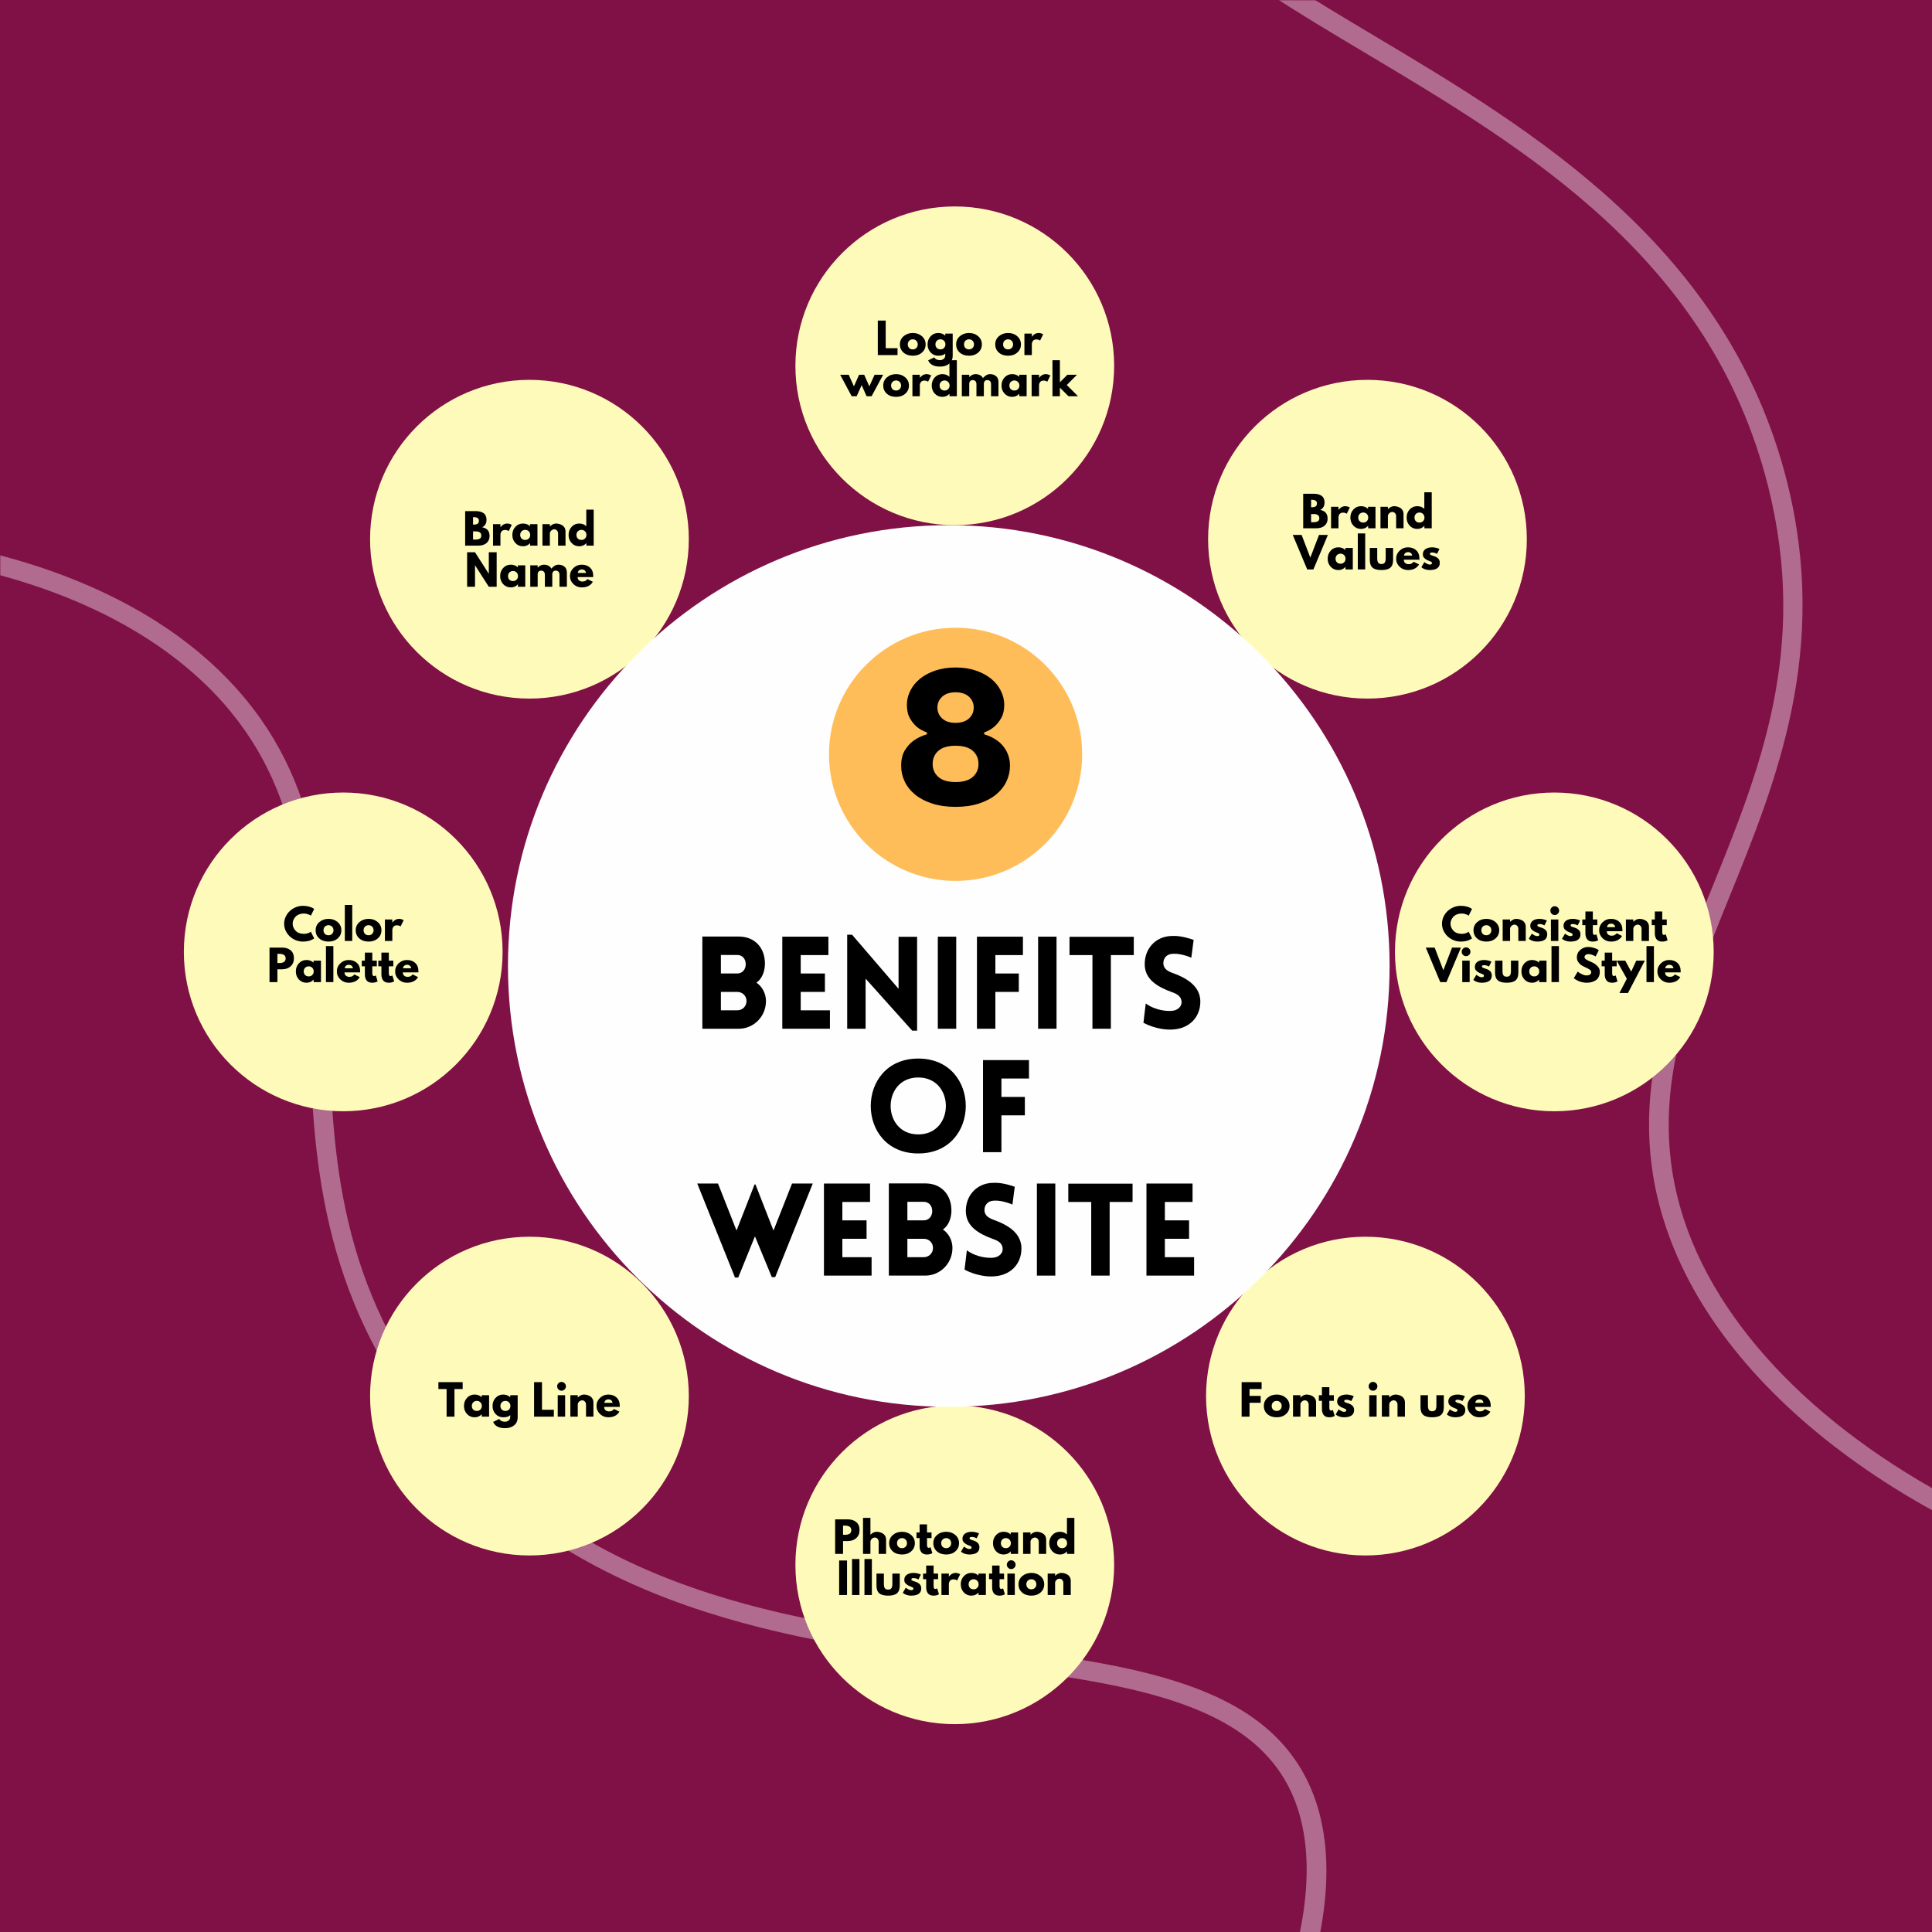 <svg xmlns="http://www.w3.org/2000/svg" xmlns:xlink="http://www.w3.org/1999/xlink" width="1080" viewBox="0 0 810 810" height="1080" preserveAspectRatio="xMidYMid meet"><defs><filter x="0%" y="0%" width="100%" height="100%" id="fea375d620"></filter><g></g><mask id="2768f33fce"><g filter="url(#fea375d620)"><rect x="-81" width="972" fill="#000000" y="-81" height="972" fill-opacity="0.39"></rect></g></mask><clipPath id="7d57e86e61"><path d="M 216 0 L 558 0 L 558 684 L 216 684 Z M 216 0 " clip-rule="nonzero"></path></clipPath><clipPath id="db1beec033"><path d="M 895.129 798.027 L -20.629 400.672 L 369.266 -497.887 L 1285.023 -100.527 Z M 895.129 798.027 " clip-rule="nonzero"></path></clipPath><clipPath id="d2ee52f456"><path d="M 895.129 798.027 L -20.629 400.672 L 369.266 -497.887 L 1285.023 -100.527 Z M 895.129 798.027 " clip-rule="nonzero"></path></clipPath><clipPath id="0008262c9b"><rect x="0" width="558" y="0" height="782"></rect></clipPath><mask id="15b0736f6f"><g filter="url(#fea375d620)"><rect x="-81" width="972" fill="#000000" y="-81" height="972" fill-opacity="0.39"></rect></g></mask><clipPath id="23cde31f1d"><path d="M 0 1 L 556.32 1 L 556.32 589 L 0 589 Z M 0 1 " clip-rule="nonzero"></path></clipPath><clipPath id="eae9132f2a"><rect x="0" width="557" y="0" height="589"></rect></clipPath><clipPath id="a5a29cef1b"><path d="M 333.48 86.555 L 467.109 86.555 L 467.109 220.184 L 333.48 220.184 Z M 333.48 86.555 " clip-rule="nonzero"></path></clipPath><clipPath id="96e6f467f2"><path d="M 400.297 86.555 C 363.395 86.555 333.48 116.469 333.48 153.371 C 333.48 190.27 363.395 220.184 400.297 220.184 C 437.195 220.184 467.109 190.27 467.109 153.371 C 467.109 116.469 437.195 86.555 400.297 86.555 Z M 400.297 86.555 " clip-rule="nonzero"></path></clipPath><clipPath id="d586677ca3"><path d="M 584.848 332.27 L 718.473 332.27 L 718.473 465.898 L 584.848 465.898 Z M 584.848 332.27 " clip-rule="nonzero"></path></clipPath><clipPath id="36f5d3ac1a"><path d="M 651.66 332.27 C 614.758 332.27 584.848 362.184 584.848 399.082 C 584.848 435.984 614.758 465.898 651.66 465.898 C 688.559 465.898 718.473 435.984 718.473 399.082 C 718.473 362.184 688.559 332.27 651.66 332.27 Z M 651.66 332.27 " clip-rule="nonzero"></path></clipPath><clipPath id="aa549c46ee"><path d="M 77.086 332.27 L 210.715 332.27 L 210.715 465.898 L 77.086 465.898 Z M 77.086 332.27 " clip-rule="nonzero"></path></clipPath><clipPath id="723097d72e"><path d="M 143.902 332.27 C 107 332.27 77.086 362.184 77.086 399.082 C 77.086 435.984 107 465.898 143.902 465.898 C 180.801 465.898 210.715 435.984 210.715 399.082 C 210.715 362.184 180.801 332.27 143.902 332.27 Z M 143.902 332.27 " clip-rule="nonzero"></path></clipPath><clipPath id="e74d3883a4"><path d="M 505.645 518.504 L 639.273 518.504 L 639.273 652.133 L 505.645 652.133 Z M 505.645 518.504 " clip-rule="nonzero"></path></clipPath><clipPath id="c8844ae45b"><path d="M 572.461 518.504 C 535.559 518.504 505.645 548.418 505.645 585.316 C 505.645 622.219 535.559 652.133 572.461 652.133 C 609.359 652.133 639.273 622.219 639.273 585.316 C 639.273 548.418 609.359 518.504 572.461 518.504 Z M 572.461 518.504 " clip-rule="nonzero"></path></clipPath><clipPath id="921a9a182c"><path d="M 333.48 589.234 L 467.109 589.234 L 467.109 722.863 L 333.48 722.863 Z M 333.48 589.234 " clip-rule="nonzero"></path></clipPath><clipPath id="44131ae279"><path d="M 400.297 589.234 C 363.395 589.234 333.48 619.148 333.48 656.051 C 333.48 692.949 363.395 722.863 400.297 722.863 C 437.195 722.863 467.109 692.949 467.109 656.051 C 467.109 619.148 437.195 589.234 400.297 589.234 Z M 400.297 589.234 " clip-rule="nonzero"></path></clipPath><clipPath id="d8dfdf303c"><path d="M 155.156 159.254 L 288.781 159.254 L 288.781 292.883 L 155.156 292.883 Z M 155.156 159.254 " clip-rule="nonzero"></path></clipPath><clipPath id="6bc42e48fa"><path d="M 221.969 159.254 C 185.07 159.254 155.156 189.168 155.156 226.066 C 155.156 262.969 185.07 292.883 221.969 292.883 C 258.871 292.883 288.781 262.969 288.781 226.066 C 288.781 189.168 258.871 159.254 221.969 159.254 Z M 221.969 159.254 " clip-rule="nonzero"></path></clipPath><clipPath id="8c4dc599c3"><path d="M 155.156 518.504 L 288.781 518.504 L 288.781 652.133 L 155.156 652.133 Z M 155.156 518.504 " clip-rule="nonzero"></path></clipPath><clipPath id="b60c3629fa"><path d="M 221.969 518.504 C 185.07 518.504 155.156 548.418 155.156 585.316 C 155.156 622.219 185.07 652.133 221.969 652.133 C 258.871 652.133 288.781 622.219 288.781 585.316 C 288.781 548.418 258.871 518.504 221.969 518.504 Z M 221.969 518.504 " clip-rule="nonzero"></path></clipPath><clipPath id="2887791f6a"><path d="M 506.504 159.254 L 640.129 159.254 L 640.129 292.883 L 506.504 292.883 Z M 506.504 159.254 " clip-rule="nonzero"></path></clipPath><clipPath id="87a0616ae0"><path d="M 573.316 159.254 C 536.418 159.254 506.504 189.168 506.504 226.066 C 506.504 262.969 536.418 292.883 573.316 292.883 C 610.215 292.883 640.129 262.969 640.129 226.066 C 640.129 189.168 610.215 159.254 573.316 159.254 Z M 573.316 159.254 " clip-rule="nonzero"></path></clipPath><clipPath id="1a79787acb"><path d="M 212.965 220.184 L 582.598 220.184 L 582.598 589.816 L 212.965 589.816 Z M 212.965 220.184 " clip-rule="nonzero"></path></clipPath><clipPath id="3963e9ebe8"><path d="M 397.781 220.184 C 295.711 220.184 212.965 302.93 212.965 405 C 212.965 507.07 295.711 589.816 397.781 589.816 C 499.852 589.816 582.598 507.07 582.598 405 C 582.598 302.93 499.852 220.184 397.781 220.184 Z M 397.781 220.184 " clip-rule="nonzero"></path></clipPath><clipPath id="4d8b96d281"><path d="M 347.562 263.184 L 453.703 263.184 L 453.703 369.324 L 347.562 369.324 Z M 347.562 263.184 " clip-rule="nonzero"></path></clipPath><clipPath id="d54160af79"><path d="M 400.633 263.184 C 371.32 263.184 347.562 286.945 347.562 316.254 C 347.562 345.562 371.32 369.324 400.633 369.324 C 429.941 369.324 453.703 345.562 453.703 316.254 C 453.703 286.945 429.941 263.184 400.633 263.184 Z M 400.633 263.184 " clip-rule="nonzero"></path></clipPath></defs><rect x="-81" width="972" fill="#ffffff" y="-81" height="972" fill-opacity="1"></rect><rect x="-81" width="972" fill="#801146" y="-81" height="972" fill-opacity="1"></rect><g mask="url(#2768f33fce)"><g transform="matrix(1, 0, 0, 1, 252, 0)"><g clip-path="url(#0008262c9b)"><g clip-path="url(#7d57e86e61)"><g clip-path="url(#db1beec033)"><g clip-path="url(#d2ee52f456)"><path fill="#fffbfe" d="M 795.637 -311.316 C 812.383 -304.051 827.594 -294.816 840.93 -283.375 C 877.504 -251.93 887.645 -213.742 899.414 -169.551 C 912.91 -118.832 929.68 -55.738 992.836 20.641 C 1026.078 60.855 1058.195 87.973 1084.004 109.77 C 1121.621 141.547 1146.473 162.547 1143.238 196.887 C 1139.746 234.012 1105.441 251.168 1065.742 271.074 C 1024.504 291.73 973.195 317.438 938.098 373.691 C 902.273 431.137 905.891 483.398 909.066 529.52 C 912.059 572.984 914.645 610.496 884.305 641.453 C 846.32 680.195 767.602 693.535 678.859 676.262 C 569.23 654.926 479.383 595.094 449.977 523.852 C 426.93 467.984 445.73 421.66 465.613 372.633 C 485.656 323.234 506.398 272.152 489.344 204.109 C 465.438 108.664 388.277 62.656 320.219 22.082 C 264.508 -11.125 216.426 -39.805 216.68 -88.285 C 217.004 -146.773 289.93 -216.223 406.965 -269.551 C 529.027 -325.113 691.566 -356.445 795.637 -311.316 Z M 593.344 641.523 C 620.082 653.125 649.426 662.273 680.398 668.281 C 766.496 685.031 842.379 672.562 878.473 635.785 C 906.254 607.449 903.773 571.609 900.922 530.133 C 897.66 482.789 893.953 429.094 931.164 369.406 C 967.469 311.191 1019.91 284.914 1062.051 263.816 C 1101.137 244.234 1132.004 228.785 1135.086 196.16 C 1137.93 166.066 1114.375 146.164 1078.699 116.055 C 1052.652 94.062 1020.238 66.672 986.527 25.898 C 922.254 -51.855 905.211 -115.895 891.512 -167.379 C 879.621 -212.043 870.234 -247.324 835.586 -277.133 C 822.801 -288.133 808.145 -297.008 792.059 -304.02 C 690.535 -348.07 530.664 -316.879 410.352 -262.07 C 297.969 -210.867 225.152 -142.617 224.836 -88.18 C 224.586 -44.348 270.844 -16.785 324.391 15.129 C 390.375 54.477 472.512 103.414 497.27 202.16 C 514.949 272.785 492.758 327.469 473.188 375.715 C 453.938 423.148 435.738 467.957 457.512 520.754 C 477.672 569.625 527.684 613.031 593.344 641.523 Z M 593.344 641.523 " fill-opacity="1" fill-rule="nonzero"></path></g></g></g></g></g></g><g mask="url(#15b0736f6f)"><g transform="matrix(1, 0, 0, 1, 0, 221)"><g clip-path="url(#eae9132f2a)"><g clip-path="url(#23cde31f1d)"><path fill="#fffbfe" d="M 107.297 963.961 C 89.043 963.961 71.414 961.543 54.629 956.355 C 8.559 942.066 -15.945 911.07 -44.332 875.215 C -76.898 834.062 -117.402 782.855 -205.738 737.93 C -252.242 714.27 -292.5 702.18 -324.852 692.457 C -372.008 678.277 -403.168 668.906 -413.867 636.117 C -425.441 600.668 -400.805 571.277 -372.309 537.215 C -342.699 501.848 -305.863 457.84 -296.059 392.266 C -286.062 325.309 -310.184 278.805 -331.453 237.758 C -351.5 199.078 -368.805 165.691 -353.293 125.219 C -333.871 74.559 -266.965 30.984 -178.684 11.508 C -69.621 -12.559 36.617 6.566 91.949 60.215 C 135.332 102.293 136.527 152.273 137.805 205.16 C 139.082 258.457 140.383 313.574 183.113 369.203 C 243.035 447.246 332.137 458.738 410.719 468.871 C 475.043 477.152 530.566 484.324 549.637 528.902 C 572.617 582.688 533.367 675.426 447.227 770.934 C 357.371 870.488 220.734 963.934 107.297 963.961 Z M -86.406 9.336 C -115.555 9.336 -146.113 12.625 -176.918 19.441 C -262.566 38.348 -327.215 79.988 -345.688 128.098 C -359.895 165.148 -343.352 197.039 -324.227 233.957 C -302.387 276.086 -277.613 323.867 -287.992 393.434 C -298.125 461.289 -335.773 506.273 -366.035 542.402 C -394.094 575.922 -416.258 602.379 -406.102 633.535 C -396.73 662.277 -367.203 671.16 -322.488 684.578 C -289.84 694.383 -249.203 706.609 -202.043 730.594 C -112.133 776.34 -71.004 828.301 -37.945 870.082 C -9.262 906.316 13.395 934.949 57.047 948.504 C 73.152 953.5 90.133 955.809 107.68 955.836 C 218.344 955.836 352.59 863.59 441.145 765.418 C 523.859 673.711 563.492 582.117 542.113 532.051 C 524.891 491.742 471.484 484.867 409.66 476.91 C 333.465 467.078 238.637 454.879 176.621 374.148 C 132.289 316.398 130.879 257.398 129.629 205.352 C 128.406 154.176 127.266 105.824 86.273 66.055 C 48.324 29.246 -14.832 9.336 -86.406 9.336 Z M -86.406 9.336 " fill-opacity="1" fill-rule="nonzero"></path></g></g></g></g><g clip-path="url(#a5a29cef1b)"><g clip-path="url(#96e6f467f2)"><path fill="#fefbba" d="M 333.48 86.555 L 467.109 86.555 L 467.109 220.184 L 333.48 220.184 Z M 333.48 86.555 " fill-opacity="1" fill-rule="nonzero"></path></g></g><g clip-path="url(#d586677ca3)"><g clip-path="url(#36f5d3ac1a)"><path fill="#fefbba" d="M 584.848 332.27 L 718.473 332.27 L 718.473 465.898 L 584.848 465.898 Z M 584.848 332.27 " fill-opacity="1" fill-rule="nonzero"></path></g></g><g clip-path="url(#aa549c46ee)"><g clip-path="url(#723097d72e)"><path fill="#fefbba" d="M 77.086 332.27 L 210.715 332.27 L 210.715 465.898 L 77.086 465.898 Z M 77.086 332.27 " fill-opacity="1" fill-rule="nonzero"></path></g></g><g clip-path="url(#e74d3883a4)"><g clip-path="url(#c8844ae45b)"><path fill="#fefbba" d="M 505.645 518.504 L 639.273 518.504 L 639.273 652.133 L 505.645 652.133 Z M 505.645 518.504 " fill-opacity="1" fill-rule="nonzero"></path></g></g><g clip-path="url(#921a9a182c)"><g clip-path="url(#44131ae279)"><path fill="#fefbba" d="M 333.48 589.234 L 467.109 589.234 L 467.109 722.863 L 333.48 722.863 Z M 333.48 589.234 " fill-opacity="1" fill-rule="nonzero"></path></g></g><g clip-path="url(#d8dfdf303c)"><g clip-path="url(#6bc42e48fa)"><path fill="#fefbba" d="M 155.156 159.254 L 288.781 159.254 L 288.781 292.883 L 155.156 292.883 Z M 155.156 159.254 " fill-opacity="1" fill-rule="nonzero"></path></g></g><g clip-path="url(#8c4dc599c3)"><g clip-path="url(#b60c3629fa)"><path fill="#fefbba" d="M 155.156 518.504 L 288.781 518.504 L 288.781 652.133 L 155.156 652.133 Z M 155.156 518.504 " fill-opacity="1" fill-rule="nonzero"></path></g></g><g clip-path="url(#2887791f6a)"><g clip-path="url(#87a0616ae0)"><path fill="#fefbba" d="M 506.504 159.254 L 640.129 159.254 L 640.129 292.883 L 506.504 292.883 Z M 506.504 159.254 " fill-opacity="1" fill-rule="nonzero"></path></g></g><g clip-path="url(#1a79787acb)"><g clip-path="url(#3963e9ebe8)"><path fill="#fefefe" d="M 212.965 220.184 L 582.598 220.184 L 582.598 589.816 L 212.965 589.816 Z M 212.965 220.184 " fill-opacity="1" fill-rule="nonzero"></path></g></g><g clip-path="url(#4d8b96d281)"><g clip-path="url(#d54160af79)"><path fill="#ffbd59" d="M 347.562 263.184 L 453.703 263.184 L 453.703 369.324 L 347.562 369.324 Z M 347.562 263.184 " fill-opacity="1" fill-rule="nonzero"></path></g></g><g fill="#000000" fill-opacity="1"><g transform="translate(366.974, 148.871)"><g><path d="M 4.359 -14.469 L 4.359 -2.891 L 9.328 -2.891 L 9.328 0 L 1.047 0 L 1.047 -14.469 Z M 4.359 -14.469 "></path></g></g></g><g fill="#000000" fill-opacity="1"><g transform="translate(376.886, 148.871)"><g><path d="M 1.906 -1.062 C 0.906 -1.957 0.406 -3.098 0.406 -4.484 C 0.406 -5.879 0.926 -7.023 1.969 -7.922 C 3.008 -8.816 4.297 -9.266 5.828 -9.266 C 7.336 -9.266 8.609 -8.812 9.641 -7.906 C 10.672 -7.008 11.188 -5.867 11.188 -4.484 C 11.188 -3.109 10.68 -1.973 9.672 -1.078 C 8.66 -0.18 7.379 0.266 5.828 0.266 C 4.211 0.266 2.906 -0.176 1.906 -1.062 Z M 4.297 -6.016 C 3.898 -5.617 3.703 -5.109 3.703 -4.484 C 3.703 -3.867 3.895 -3.363 4.281 -2.969 C 4.664 -2.582 5.176 -2.391 5.812 -2.391 C 6.414 -2.391 6.91 -2.586 7.297 -2.984 C 7.691 -3.379 7.891 -3.879 7.891 -4.484 C 7.891 -5.109 7.688 -5.617 7.281 -6.016 C 6.883 -6.41 6.395 -6.609 5.812 -6.609 C 5.207 -6.609 4.703 -6.41 4.297 -6.016 Z M 4.297 -6.016 "></path></g></g></g><g fill="#000000" fill-opacity="1"><g transform="translate(388.482, 148.871)"><g><path d="M 0.656 2.203 L 3.188 0.969 C 3.656 1.738 4.469 2.125 5.625 2.125 C 6.164 2.125 6.664 1.953 7.125 1.609 C 7.594 1.266 7.828 0.734 7.828 0.016 L 7.828 -0.656 C 7.273 -0.039 6.289 0.266 4.875 0.266 C 3.582 0.266 2.516 -0.191 1.672 -1.109 C 0.828 -2.023 0.406 -3.148 0.406 -4.484 C 0.406 -5.828 0.828 -6.957 1.672 -7.875 C 2.516 -8.801 3.582 -9.266 4.875 -9.266 C 6.031 -9.266 6.992 -8.906 7.766 -8.188 L 7.828 -8.188 L 7.828 -9 L 10.938 -9 L 10.938 0.25 C 10.938 1.707 10.445 2.832 9.469 3.625 C 8.5 4.426 7.219 4.828 5.625 4.828 C 3.051 4.828 1.395 3.953 0.656 2.203 Z M 4.297 -6.016 C 3.898 -5.617 3.703 -5.109 3.703 -4.484 C 3.703 -3.867 3.895 -3.363 4.281 -2.969 C 4.664 -2.582 5.176 -2.391 5.812 -2.391 C 6.414 -2.391 6.91 -2.586 7.297 -2.984 C 7.691 -3.379 7.891 -3.879 7.891 -4.484 C 7.891 -5.109 7.688 -5.617 7.281 -6.016 C 6.883 -6.41 6.395 -6.609 5.812 -6.609 C 5.207 -6.609 4.703 -6.41 4.297 -6.016 Z M 4.297 -6.016 "></path></g></g></g><g fill="#000000" fill-opacity="1"><g transform="translate(400.464, 148.871)"><g><path d="M 1.906 -1.062 C 0.906 -1.957 0.406 -3.098 0.406 -4.484 C 0.406 -5.879 0.926 -7.023 1.969 -7.922 C 3.008 -8.816 4.297 -9.266 5.828 -9.266 C 7.336 -9.266 8.609 -8.812 9.641 -7.906 C 10.672 -7.008 11.188 -5.867 11.188 -4.484 C 11.188 -3.109 10.68 -1.973 9.672 -1.078 C 8.66 -0.18 7.379 0.266 5.828 0.266 C 4.211 0.266 2.906 -0.176 1.906 -1.062 Z M 4.297 -6.016 C 3.898 -5.617 3.703 -5.109 3.703 -4.484 C 3.703 -3.867 3.895 -3.363 4.281 -2.969 C 4.664 -2.582 5.176 -2.391 5.812 -2.391 C 6.414 -2.391 6.91 -2.586 7.297 -2.984 C 7.691 -3.379 7.891 -3.879 7.891 -4.484 C 7.891 -5.109 7.688 -5.617 7.281 -6.016 C 6.883 -6.41 6.395 -6.609 5.812 -6.609 C 5.207 -6.609 4.703 -6.41 4.297 -6.016 Z M 4.297 -6.016 "></path></g></g></g><g fill="#000000" fill-opacity="1"><g transform="translate(412.06, 148.871)"><g></g></g></g><g fill="#000000" fill-opacity="1"><g transform="translate(416.849, 148.871)"><g><path d="M 1.906 -1.062 C 0.906 -1.957 0.406 -3.098 0.406 -4.484 C 0.406 -5.879 0.926 -7.023 1.969 -7.922 C 3.008 -8.816 4.297 -9.266 5.828 -9.266 C 7.336 -9.266 8.609 -8.812 9.641 -7.906 C 10.672 -7.008 11.188 -5.867 11.188 -4.484 C 11.188 -3.109 10.68 -1.973 9.672 -1.078 C 8.66 -0.18 7.379 0.266 5.828 0.266 C 4.211 0.266 2.906 -0.176 1.906 -1.062 Z M 4.297 -6.016 C 3.898 -5.617 3.703 -5.109 3.703 -4.484 C 3.703 -3.867 3.895 -3.363 4.281 -2.969 C 4.664 -2.582 5.176 -2.391 5.812 -2.391 C 6.414 -2.391 6.91 -2.586 7.297 -2.984 C 7.691 -3.379 7.891 -3.879 7.891 -4.484 C 7.891 -5.109 7.688 -5.617 7.281 -6.016 C 6.883 -6.41 6.395 -6.609 5.812 -6.609 C 5.207 -6.609 4.703 -6.41 4.297 -6.016 Z M 4.297 -6.016 "></path></g></g></g><g fill="#000000" fill-opacity="1"><g transform="translate(428.445, 148.871)"><g><path d="M 1.047 0 L 1.047 -9 L 4.156 -9 L 4.156 -7.703 L 4.188 -7.703 C 4.219 -7.742 4.258 -7.801 4.312 -7.875 C 4.363 -7.945 4.473 -8.07 4.641 -8.25 C 4.816 -8.426 5.004 -8.582 5.203 -8.719 C 5.41 -8.863 5.672 -8.988 5.984 -9.094 C 6.297 -9.207 6.617 -9.266 6.953 -9.266 C 7.285 -9.266 7.613 -9.219 7.938 -9.125 C 8.27 -9.031 8.516 -8.938 8.672 -8.844 L 8.906 -8.703 L 7.609 -6.078 C 7.223 -6.398 6.688 -6.562 6 -6.562 C 5.625 -6.562 5.301 -6.477 5.031 -6.312 C 4.758 -6.156 4.566 -5.957 4.453 -5.719 C 4.348 -5.488 4.27 -5.289 4.219 -5.125 C 4.176 -4.957 4.156 -4.828 4.156 -4.734 L 4.156 0 Z M 1.047 0 "></path></g></g></g><g fill="#000000" fill-opacity="1"><g transform="translate(352.595, 166.121)"><g><path d="M 6.578 0 L 4.469 0 L -0.344 -9 L 3.234 -9 L 5.422 -4.141 L 7.578 -9 L 9.719 -9 L 11.875 -4.141 L 14.078 -9 L 17.656 -9 L 12.828 0 L 10.719 0 L 8.656 -4.656 Z M 6.578 0 "></path></g></g></g><g fill="#000000" fill-opacity="1"><g transform="translate(369.893, 166.121)"><g><path d="M 1.906 -1.062 C 0.906 -1.957 0.406 -3.098 0.406 -4.484 C 0.406 -5.879 0.926 -7.023 1.969 -7.922 C 3.008 -8.816 4.297 -9.266 5.828 -9.266 C 7.336 -9.266 8.609 -8.812 9.641 -7.906 C 10.672 -7.008 11.188 -5.867 11.188 -4.484 C 11.188 -3.109 10.68 -1.973 9.672 -1.078 C 8.66 -0.18 7.379 0.266 5.828 0.266 C 4.211 0.266 2.906 -0.176 1.906 -1.062 Z M 4.297 -6.016 C 3.898 -5.617 3.703 -5.109 3.703 -4.484 C 3.703 -3.867 3.895 -3.363 4.281 -2.969 C 4.664 -2.582 5.176 -2.391 5.812 -2.391 C 6.414 -2.391 6.91 -2.586 7.297 -2.984 C 7.691 -3.379 7.891 -3.879 7.891 -4.484 C 7.891 -5.109 7.688 -5.617 7.281 -6.016 C 6.883 -6.41 6.395 -6.609 5.812 -6.609 C 5.207 -6.609 4.703 -6.41 4.297 -6.016 Z M 4.297 -6.016 "></path></g></g></g><g fill="#000000" fill-opacity="1"><g transform="translate(381.489, 166.121)"><g><path d="M 1.047 0 L 1.047 -9 L 4.156 -9 L 4.156 -7.703 L 4.188 -7.703 C 4.219 -7.742 4.258 -7.801 4.312 -7.875 C 4.363 -7.945 4.473 -8.07 4.641 -8.25 C 4.816 -8.426 5.004 -8.582 5.203 -8.719 C 5.41 -8.863 5.672 -8.988 5.984 -9.094 C 6.297 -9.207 6.617 -9.266 6.953 -9.266 C 7.285 -9.266 7.613 -9.219 7.938 -9.125 C 8.27 -9.031 8.516 -8.938 8.672 -8.844 L 8.906 -8.703 L 7.609 -6.078 C 7.223 -6.398 6.688 -6.562 6 -6.562 C 5.625 -6.562 5.301 -6.477 5.031 -6.312 C 4.758 -6.156 4.566 -5.957 4.453 -5.719 C 4.348 -5.488 4.27 -5.289 4.219 -5.125 C 4.176 -4.957 4.156 -4.828 4.156 -4.734 L 4.156 0 Z M 1.047 0 "></path></g></g></g><g fill="#000000" fill-opacity="1"><g transform="translate(390.225, 166.121)"><g><path d="M 1.672 -1.109 C 0.828 -2.023 0.406 -3.148 0.406 -4.484 C 0.406 -5.828 0.828 -6.957 1.672 -7.875 C 2.516 -8.801 3.582 -9.266 4.875 -9.266 C 6.07 -9.266 7.055 -8.891 7.828 -8.141 L 7.828 -15.094 L 10.938 -15.094 L 10.938 0 L 7.859 0 L 7.859 -1.016 L 7.828 -1.016 C 7.055 -0.16 6.07 0.266 4.875 0.266 C 3.582 0.266 2.516 -0.191 1.672 -1.109 Z M 4.297 -6.016 C 3.898 -5.617 3.703 -5.109 3.703 -4.484 C 3.703 -3.867 3.895 -3.363 4.281 -2.969 C 4.664 -2.582 5.176 -2.391 5.812 -2.391 C 6.414 -2.391 6.91 -2.586 7.297 -2.984 C 7.691 -3.379 7.891 -3.879 7.891 -4.484 C 7.891 -5.109 7.688 -5.617 7.281 -6.016 C 6.883 -6.41 6.395 -6.609 5.812 -6.609 C 5.207 -6.609 4.703 -6.41 4.297 -6.016 Z M 4.297 -6.016 "></path></g></g></g><g fill="#000000" fill-opacity="1"><g transform="translate(402.207, 166.121)"><g><path d="M 1.047 0 L 1.047 -9 L 4.156 -9 L 4.156 -8.047 L 4.188 -8.047 C 5 -8.859 5.859 -9.266 6.766 -9.266 C 7.422 -9.266 8.035 -9.129 8.609 -8.859 C 9.18 -8.586 9.613 -8.172 9.906 -7.609 C 10.82 -8.711 11.816 -9.266 12.891 -9.266 C 13.848 -9.266 14.672 -8.992 15.359 -8.453 C 16.055 -7.922 16.406 -7.082 16.406 -5.938 L 16.406 0 L 13.297 0 L 13.297 -5.094 C 13.297 -5.57 13.164 -5.969 12.906 -6.281 C 12.645 -6.602 12.25 -6.766 11.719 -6.766 C 11.258 -6.766 10.91 -6.629 10.672 -6.359 C 10.43 -6.086 10.301 -5.758 10.281 -5.375 L 10.281 0 L 7.172 0 L 7.172 -5.094 C 7.172 -5.57 7.039 -5.969 6.781 -6.281 C 6.52 -6.602 6.125 -6.766 5.594 -6.766 C 5.113 -6.766 4.754 -6.613 4.516 -6.312 C 4.273 -6.02 4.156 -5.672 4.156 -5.266 L 4.156 0 Z M 1.047 0 "></path></g></g></g><g fill="#000000" fill-opacity="1"><g transform="translate(419.486, 166.121)"><g><path d="M 1.672 -1.109 C 0.828 -2.023 0.406 -3.148 0.406 -4.484 C 0.406 -5.828 0.828 -6.957 1.672 -7.875 C 2.516 -8.801 3.582 -9.266 4.875 -9.266 C 6.07 -9.266 7.055 -8.891 7.828 -8.141 L 7.828 -9 L 10.938 -9 L 10.938 0 L 7.859 0 L 7.859 -1.016 L 7.828 -1.016 C 7.055 -0.16 6.07 0.266 4.875 0.266 C 3.582 0.266 2.516 -0.191 1.672 -1.109 Z M 4.297 -6.016 C 3.898 -5.617 3.703 -5.109 3.703 -4.484 C 3.703 -3.867 3.895 -3.363 4.281 -2.969 C 4.664 -2.582 5.176 -2.391 5.812 -2.391 C 6.414 -2.391 6.91 -2.586 7.297 -2.984 C 7.691 -3.379 7.891 -3.879 7.891 -4.484 C 7.891 -5.109 7.688 -5.617 7.281 -6.016 C 6.883 -6.41 6.395 -6.609 5.812 -6.609 C 5.207 -6.609 4.703 -6.41 4.297 -6.016 Z M 4.297 -6.016 "></path></g></g></g><g fill="#000000" fill-opacity="1"><g transform="translate(431.468, 166.121)"><g><path d="M 1.047 0 L 1.047 -9 L 4.156 -9 L 4.156 -7.703 L 4.188 -7.703 C 4.219 -7.742 4.258 -7.801 4.312 -7.875 C 4.363 -7.945 4.473 -8.07 4.641 -8.25 C 4.816 -8.426 5.004 -8.582 5.203 -8.719 C 5.41 -8.863 5.672 -8.988 5.984 -9.094 C 6.297 -9.207 6.617 -9.266 6.953 -9.266 C 7.285 -9.266 7.613 -9.219 7.938 -9.125 C 8.27 -9.031 8.516 -8.938 8.672 -8.844 L 8.906 -8.703 L 7.609 -6.078 C 7.223 -6.398 6.688 -6.562 6 -6.562 C 5.625 -6.562 5.301 -6.477 5.031 -6.312 C 4.758 -6.156 4.566 -5.957 4.453 -5.719 C 4.348 -5.488 4.27 -5.289 4.219 -5.125 C 4.176 -4.957 4.156 -4.828 4.156 -4.734 L 4.156 0 Z M 1.047 0 "></path></g></g></g><g fill="#000000" fill-opacity="1"><g transform="translate(440.205, 166.121)"><g><path d="M 11.328 -9 L 7.047 -4.703 L 11.75 0 L 7.75 0 L 4.156 -3.594 L 4.156 0 L 1.047 0 L 1.047 -15.094 L 4.156 -15.094 L 4.156 -5.859 L 7.297 -9 Z M 11.328 -9 "></path></g></g></g><g fill="#000000" fill-opacity="1"><g transform="translate(604.151, 394.501)"><g><path d="M 8.75 -2.984 C 9.258 -2.984 9.75 -3.055 10.219 -3.203 C 10.695 -3.359 11.047 -3.508 11.266 -3.656 L 11.594 -3.875 L 13 -1.078 C 12.957 -1.035 12.895 -0.984 12.812 -0.922 C 12.727 -0.867 12.535 -0.766 12.234 -0.609 C 11.941 -0.453 11.625 -0.312 11.281 -0.188 C 10.945 -0.07 10.504 0.031 9.953 0.125 C 9.398 0.219 8.832 0.266 8.25 0.266 C 6.906 0.266 5.629 -0.062 4.422 -0.719 C 3.211 -1.383 2.238 -2.297 1.5 -3.453 C 0.77 -4.609 0.406 -5.863 0.406 -7.219 C 0.406 -8.227 0.617 -9.203 1.047 -10.141 C 1.484 -11.078 2.062 -11.879 2.781 -12.547 C 3.5 -13.211 4.336 -13.742 5.297 -14.141 C 6.254 -14.535 7.238 -14.734 8.25 -14.734 C 9.188 -14.734 10.047 -14.625 10.828 -14.406 C 11.617 -14.188 12.18 -13.961 12.516 -13.734 L 13 -13.406 L 11.594 -10.594 C 11.508 -10.664 11.383 -10.75 11.219 -10.844 C 11.062 -10.945 10.738 -11.082 10.25 -11.25 C 9.758 -11.414 9.258 -11.5 8.75 -11.5 C 7.957 -11.5 7.242 -11.367 6.609 -11.109 C 5.984 -10.848 5.484 -10.504 5.109 -10.078 C 4.742 -9.66 4.461 -9.207 4.266 -8.719 C 4.078 -8.238 3.984 -7.75 3.984 -7.25 C 3.984 -6.145 4.395 -5.156 5.219 -4.281 C 6.039 -3.414 7.219 -2.984 8.75 -2.984 Z M 8.75 -2.984 "></path></g></g></g><g fill="#000000" fill-opacity="1"><g transform="translate(617.361, 394.501)"><g><path d="M 1.906 -1.062 C 0.906 -1.957 0.406 -3.098 0.406 -4.484 C 0.406 -5.879 0.926 -7.023 1.969 -7.922 C 3.008 -8.816 4.297 -9.266 5.828 -9.266 C 7.336 -9.266 8.609 -8.812 9.641 -7.906 C 10.672 -7.008 11.188 -5.867 11.188 -4.484 C 11.188 -3.109 10.68 -1.973 9.672 -1.078 C 8.66 -0.18 7.379 0.266 5.828 0.266 C 4.211 0.266 2.906 -0.176 1.906 -1.062 Z M 4.297 -6.016 C 3.898 -5.617 3.703 -5.109 3.703 -4.484 C 3.703 -3.867 3.895 -3.363 4.281 -2.969 C 4.664 -2.582 5.176 -2.391 5.812 -2.391 C 6.414 -2.391 6.91 -2.586 7.297 -2.984 C 7.691 -3.379 7.891 -3.879 7.891 -4.484 C 7.891 -5.109 7.688 -5.617 7.281 -6.016 C 6.883 -6.41 6.395 -6.609 5.812 -6.609 C 5.207 -6.609 4.703 -6.41 4.297 -6.016 Z M 4.297 -6.016 "></path></g></g></g><g fill="#000000" fill-opacity="1"><g transform="translate(628.957, 394.501)"><g><path d="M 1.047 0 L 1.047 -9 L 4.156 -9 L 4.156 -8.047 L 4.188 -8.047 C 5 -8.859 5.859 -9.266 6.766 -9.266 C 7.211 -9.266 7.656 -9.203 8.094 -9.078 C 8.531 -8.961 8.953 -8.781 9.359 -8.531 C 9.766 -8.289 10.094 -7.945 10.344 -7.5 C 10.594 -7.051 10.719 -6.531 10.719 -5.938 L 10.719 0 L 7.609 0 L 7.609 -5.094 C 7.609 -5.562 7.457 -5.969 7.156 -6.312 C 6.863 -6.664 6.477 -6.844 6 -6.844 C 5.531 -6.844 5.102 -6.66 4.719 -6.297 C 4.344 -5.93 4.156 -5.531 4.156 -5.094 L 4.156 0 Z M 1.047 0 "></path></g></g></g><g fill="#000000" fill-opacity="1"><g transform="translate(640.553, 394.501)"><g><path d="M 4.969 -9.266 C 5.477 -9.266 5.984 -9.203 6.484 -9.078 C 6.992 -8.961 7.367 -8.848 7.609 -8.734 L 7.984 -8.562 L 6.969 -6.531 C 6.258 -6.906 5.594 -7.094 4.969 -7.094 C 4.613 -7.094 4.363 -7.051 4.219 -6.969 C 4.07 -6.895 4 -6.754 4 -6.547 C 4 -6.492 4.004 -6.441 4.016 -6.391 C 4.023 -6.348 4.047 -6.305 4.078 -6.266 C 4.117 -6.234 4.156 -6.203 4.188 -6.172 C 4.219 -6.141 4.266 -6.102 4.328 -6.062 C 4.398 -6.031 4.457 -6.004 4.5 -5.984 C 4.539 -5.973 4.609 -5.945 4.703 -5.906 C 4.797 -5.875 4.863 -5.848 4.906 -5.828 C 4.957 -5.816 5.035 -5.789 5.141 -5.75 C 5.254 -5.719 5.344 -5.695 5.406 -5.688 C 5.77 -5.582 6.082 -5.461 6.344 -5.328 C 6.613 -5.203 6.898 -5.023 7.203 -4.797 C 7.504 -4.578 7.734 -4.297 7.891 -3.953 C 8.055 -3.617 8.141 -3.238 8.141 -2.812 C 8.141 -0.758 6.719 0.266 3.875 0.266 C 3.227 0.266 2.613 0.164 2.031 -0.031 C 1.457 -0.227 1.047 -0.426 0.797 -0.625 L 0.406 -0.953 L 1.672 -3.078 C 1.766 -2.992 1.883 -2.895 2.031 -2.781 C 2.188 -2.664 2.461 -2.508 2.859 -2.312 C 3.254 -2.125 3.598 -2.031 3.891 -2.031 C 4.535 -2.031 4.859 -2.25 4.859 -2.688 C 4.859 -2.883 4.773 -3.035 4.609 -3.141 C 4.453 -3.254 4.176 -3.379 3.781 -3.516 C 3.383 -3.66 3.078 -3.789 2.859 -3.906 C 2.297 -4.207 1.848 -4.539 1.516 -4.906 C 1.191 -5.27 1.031 -5.758 1.031 -6.375 C 1.031 -7.281 1.383 -7.988 2.094 -8.5 C 2.801 -9.008 3.758 -9.266 4.969 -9.266 Z M 4.969 -9.266 "></path></g></g></g><g fill="#000000" fill-opacity="1"><g transform="translate(649.184, 394.501)"><g><path d="M 1.344 -14.016 C 1.707 -14.379 2.141 -14.562 2.641 -14.562 C 3.148 -14.562 3.582 -14.379 3.938 -14.016 C 4.301 -13.648 4.484 -13.219 4.484 -12.719 C 4.484 -12.219 4.301 -11.785 3.938 -11.422 C 3.582 -11.055 3.148 -10.875 2.641 -10.875 C 2.141 -10.875 1.707 -11.055 1.344 -11.422 C 0.988 -11.785 0.812 -12.219 0.812 -12.719 C 0.812 -13.219 0.988 -13.648 1.344 -14.016 Z M 1.047 -9 L 1.047 0 L 4.156 0 L 4.156 -9 Z M 1.047 -9 "></path></g></g></g><g fill="#000000" fill-opacity="1"><g transform="translate(654.482, 394.501)"><g><path d="M 4.969 -9.266 C 5.477 -9.266 5.984 -9.203 6.484 -9.078 C 6.992 -8.961 7.367 -8.848 7.609 -8.734 L 7.984 -8.562 L 6.969 -6.531 C 6.258 -6.906 5.594 -7.094 4.969 -7.094 C 4.613 -7.094 4.363 -7.051 4.219 -6.969 C 4.07 -6.895 4 -6.754 4 -6.547 C 4 -6.492 4.004 -6.441 4.016 -6.391 C 4.023 -6.348 4.047 -6.305 4.078 -6.266 C 4.117 -6.234 4.156 -6.203 4.188 -6.172 C 4.219 -6.141 4.266 -6.102 4.328 -6.062 C 4.398 -6.031 4.457 -6.004 4.5 -5.984 C 4.539 -5.973 4.609 -5.945 4.703 -5.906 C 4.797 -5.875 4.863 -5.848 4.906 -5.828 C 4.957 -5.816 5.035 -5.789 5.141 -5.75 C 5.254 -5.719 5.344 -5.695 5.406 -5.688 C 5.77 -5.582 6.082 -5.461 6.344 -5.328 C 6.613 -5.203 6.898 -5.023 7.203 -4.797 C 7.504 -4.578 7.734 -4.297 7.891 -3.953 C 8.055 -3.617 8.141 -3.238 8.141 -2.812 C 8.141 -0.758 6.719 0.266 3.875 0.266 C 3.227 0.266 2.613 0.164 2.031 -0.031 C 1.457 -0.227 1.047 -0.426 0.797 -0.625 L 0.406 -0.953 L 1.672 -3.078 C 1.766 -2.992 1.883 -2.895 2.031 -2.781 C 2.188 -2.664 2.461 -2.508 2.859 -2.312 C 3.254 -2.125 3.598 -2.031 3.891 -2.031 C 4.535 -2.031 4.859 -2.25 4.859 -2.688 C 4.859 -2.883 4.773 -3.035 4.609 -3.141 C 4.453 -3.254 4.176 -3.379 3.781 -3.516 C 3.383 -3.66 3.078 -3.789 2.859 -3.906 C 2.297 -4.207 1.848 -4.539 1.516 -4.906 C 1.191 -5.27 1.031 -5.758 1.031 -6.375 C 1.031 -7.281 1.383 -7.988 2.094 -8.5 C 2.801 -9.008 3.758 -9.266 4.969 -9.266 Z M 4.969 -9.266 "></path></g></g></g><g fill="#000000" fill-opacity="1"><g transform="translate(663.113, 394.501)"><g><path d="M 1.578 -9 L 1.578 -12.359 L 4.688 -12.359 L 4.688 -9 L 6.578 -9 L 6.578 -6.625 L 4.688 -6.625 L 4.688 -3.766 C 4.688 -2.941 4.922 -2.531 5.391 -2.531 C 5.504 -2.531 5.625 -2.551 5.75 -2.594 C 5.883 -2.645 5.984 -2.691 6.047 -2.734 L 6.156 -2.812 L 6.938 -0.297 C 6.27 0.078 5.508 0.266 4.656 0.266 C 4.062 0.266 3.555 0.164 3.141 -0.031 C 2.723 -0.238 2.406 -0.516 2.188 -0.859 C 1.969 -1.211 1.812 -1.578 1.719 -1.953 C 1.625 -2.336 1.578 -2.742 1.578 -3.172 L 1.578 -6.625 L 0.281 -6.625 L 0.281 -9 Z M 1.578 -9 "></path></g></g></g><g fill="#000000" fill-opacity="1"><g transform="translate(670.042, 394.501)"><g><path d="M 10.156 -4.078 L 3.625 -4.078 C 3.625 -3.441 3.828 -2.969 4.234 -2.656 C 4.648 -2.352 5.098 -2.203 5.578 -2.203 C 6.078 -2.203 6.473 -2.27 6.766 -2.406 C 7.066 -2.539 7.398 -2.812 7.766 -3.219 L 10.016 -2.094 C 9.078 -0.52 7.523 0.266 5.359 0.266 C 3.992 0.266 2.828 -0.195 1.859 -1.125 C 0.891 -2.062 0.406 -3.18 0.406 -4.484 C 0.406 -5.797 0.891 -6.922 1.859 -7.859 C 2.828 -8.797 3.992 -9.266 5.359 -9.266 C 6.785 -9.266 7.941 -8.852 8.828 -8.031 C 9.723 -7.207 10.172 -6.023 10.172 -4.484 C 10.172 -4.273 10.164 -4.141 10.156 -4.078 Z M 3.719 -5.797 L 7.141 -5.797 C 7.066 -6.266 6.879 -6.625 6.578 -6.875 C 6.285 -7.125 5.906 -7.25 5.438 -7.25 C 4.926 -7.25 4.516 -7.113 4.203 -6.844 C 3.898 -6.57 3.738 -6.223 3.719 -5.797 Z M 3.719 -5.797 "></path></g></g></g><g fill="#000000" fill-opacity="1"><g transform="translate(680.621, 394.501)"><g><path d="M 1.047 0 L 1.047 -9 L 4.156 -9 L 4.156 -8.047 L 4.188 -8.047 C 5 -8.859 5.859 -9.266 6.766 -9.266 C 7.211 -9.266 7.656 -9.203 8.094 -9.078 C 8.531 -8.961 8.953 -8.781 9.359 -8.531 C 9.766 -8.289 10.094 -7.945 10.344 -7.5 C 10.594 -7.051 10.719 -6.531 10.719 -5.938 L 10.719 0 L 7.609 0 L 7.609 -5.094 C 7.609 -5.562 7.457 -5.969 7.156 -6.312 C 6.863 -6.664 6.477 -6.844 6 -6.844 C 5.531 -6.844 5.102 -6.66 4.719 -6.297 C 4.344 -5.93 4.156 -5.531 4.156 -5.094 L 4.156 0 Z M 1.047 0 "></path></g></g></g><g fill="#000000" fill-opacity="1"><g transform="translate(692.217, 394.501)"><g><path d="M 1.578 -9 L 1.578 -12.359 L 4.688 -12.359 L 4.688 -9 L 6.578 -9 L 6.578 -6.625 L 4.688 -6.625 L 4.688 -3.766 C 4.688 -2.941 4.922 -2.531 5.391 -2.531 C 5.504 -2.531 5.625 -2.551 5.75 -2.594 C 5.883 -2.645 5.984 -2.691 6.047 -2.734 L 6.156 -2.812 L 6.938 -0.297 C 6.27 0.078 5.508 0.266 4.656 0.266 C 4.062 0.266 3.555 0.164 3.141 -0.031 C 2.723 -0.238 2.406 -0.516 2.188 -0.859 C 1.969 -1.211 1.812 -1.578 1.719 -1.953 C 1.625 -2.336 1.578 -2.742 1.578 -3.172 L 1.578 -6.625 L 0.281 -6.625 L 0.281 -9 Z M 1.578 -9 "></path></g></g></g><g fill="#000000" fill-opacity="1"><g transform="translate(598.257, 411.751)"><g><path d="M 5.578 0 L -0.484 -14.469 L 3.234 -14.469 L 6.875 -4.969 L 10.531 -14.469 L 14.25 -14.469 L 8.172 0 Z M 5.578 0 "></path></g></g></g><g fill="#000000" fill-opacity="1"><g transform="translate(612.01, 411.751)"><g><path d="M 1.344 -14.016 C 1.707 -14.379 2.141 -14.562 2.641 -14.562 C 3.148 -14.562 3.582 -14.379 3.938 -14.016 C 4.301 -13.648 4.484 -13.219 4.484 -12.719 C 4.484 -12.219 4.301 -11.785 3.938 -11.422 C 3.582 -11.055 3.148 -10.875 2.641 -10.875 C 2.141 -10.875 1.707 -11.055 1.344 -11.422 C 0.988 -11.785 0.812 -12.219 0.812 -12.719 C 0.812 -13.219 0.988 -13.648 1.344 -14.016 Z M 1.047 -9 L 1.047 0 L 4.156 0 L 4.156 -9 Z M 1.047 -9 "></path></g></g></g><g fill="#000000" fill-opacity="1"><g transform="translate(617.308, 411.751)"><g><path d="M 4.969 -9.266 C 5.477 -9.266 5.984 -9.203 6.484 -9.078 C 6.992 -8.961 7.367 -8.848 7.609 -8.734 L 7.984 -8.562 L 6.969 -6.531 C 6.258 -6.906 5.594 -7.094 4.969 -7.094 C 4.613 -7.094 4.363 -7.051 4.219 -6.969 C 4.07 -6.895 4 -6.754 4 -6.547 C 4 -6.492 4.004 -6.441 4.016 -6.391 C 4.023 -6.348 4.047 -6.305 4.078 -6.266 C 4.117 -6.234 4.156 -6.203 4.188 -6.172 C 4.219 -6.141 4.266 -6.102 4.328 -6.062 C 4.398 -6.031 4.457 -6.004 4.5 -5.984 C 4.539 -5.973 4.609 -5.945 4.703 -5.906 C 4.797 -5.875 4.863 -5.848 4.906 -5.828 C 4.957 -5.816 5.035 -5.789 5.141 -5.75 C 5.254 -5.719 5.344 -5.695 5.406 -5.688 C 5.77 -5.582 6.082 -5.461 6.344 -5.328 C 6.613 -5.203 6.898 -5.023 7.203 -4.797 C 7.504 -4.578 7.734 -4.297 7.891 -3.953 C 8.055 -3.617 8.141 -3.238 8.141 -2.812 C 8.141 -0.758 6.719 0.266 3.875 0.266 C 3.227 0.266 2.613 0.164 2.031 -0.031 C 1.457 -0.227 1.047 -0.426 0.797 -0.625 L 0.406 -0.953 L 1.672 -3.078 C 1.766 -2.992 1.883 -2.895 2.031 -2.781 C 2.188 -2.664 2.461 -2.508 2.859 -2.312 C 3.254 -2.125 3.598 -2.031 3.891 -2.031 C 4.535 -2.031 4.859 -2.25 4.859 -2.688 C 4.859 -2.883 4.773 -3.035 4.609 -3.141 C 4.453 -3.254 4.176 -3.379 3.781 -3.516 C 3.383 -3.66 3.078 -3.789 2.859 -3.906 C 2.297 -4.207 1.848 -4.539 1.516 -4.906 C 1.191 -5.27 1.031 -5.758 1.031 -6.375 C 1.031 -7.281 1.383 -7.988 2.094 -8.5 C 2.801 -9.008 3.758 -9.266 4.969 -9.266 Z M 4.969 -9.266 "></path></g></g></g><g fill="#000000" fill-opacity="1"><g transform="translate(625.939, 411.751)"><g><path d="M 3.984 -9 L 3.984 -4.719 C 3.984 -3.832 4.117 -3.203 4.391 -2.828 C 4.66 -2.453 5.113 -2.266 5.75 -2.266 C 6.395 -2.266 6.852 -2.453 7.125 -2.828 C 7.395 -3.203 7.531 -3.832 7.531 -4.719 L 7.531 -9 L 10.641 -9 L 10.641 -3.969 C 10.641 -2.469 10.25 -1.383 9.469 -0.719 C 8.688 -0.062 7.445 0.266 5.75 0.266 C 4.062 0.266 2.828 -0.062 2.047 -0.719 C 1.266 -1.383 0.875 -2.469 0.875 -3.969 L 0.875 -9 Z M 3.984 -9 "></path></g></g></g><g fill="#000000" fill-opacity="1"><g transform="translate(637.447, 411.751)"><g><path d="M 1.672 -1.109 C 0.828 -2.023 0.406 -3.148 0.406 -4.484 C 0.406 -5.828 0.828 -6.957 1.672 -7.875 C 2.516 -8.801 3.582 -9.266 4.875 -9.266 C 6.07 -9.266 7.055 -8.891 7.828 -8.141 L 7.828 -9 L 10.938 -9 L 10.938 0 L 7.859 0 L 7.859 -1.016 L 7.828 -1.016 C 7.055 -0.16 6.07 0.266 4.875 0.266 C 3.582 0.266 2.516 -0.191 1.672 -1.109 Z M 4.297 -6.016 C 3.898 -5.617 3.703 -5.109 3.703 -4.484 C 3.703 -3.867 3.895 -3.363 4.281 -2.969 C 4.664 -2.582 5.176 -2.391 5.812 -2.391 C 6.414 -2.391 6.91 -2.586 7.297 -2.984 C 7.691 -3.379 7.891 -3.879 7.891 -4.484 C 7.891 -5.109 7.688 -5.617 7.281 -6.016 C 6.883 -6.41 6.395 -6.609 5.812 -6.609 C 5.207 -6.609 4.703 -6.41 4.297 -6.016 Z M 4.297 -6.016 "></path></g></g></g><g fill="#000000" fill-opacity="1"><g transform="translate(649.429, 411.751)"><g><path d="M 1.047 0 L 1.047 -15.094 L 4.156 -15.094 L 4.156 0 Z M 1.047 0 "></path></g></g></g><g fill="#000000" fill-opacity="1"><g transform="translate(654.64, 411.751)"><g></g></g></g><g fill="#000000" fill-opacity="1"><g transform="translate(659.429, 411.751)"><g><path d="M 6.391 -14.734 C 7.172 -14.734 7.938 -14.617 8.688 -14.391 C 9.438 -14.172 9.992 -13.945 10.359 -13.719 L 10.875 -13.375 L 9.547 -10.734 C 9.441 -10.805 9.297 -10.895 9.109 -11 C 8.922 -11.113 8.566 -11.266 8.047 -11.453 C 7.535 -11.641 7.055 -11.734 6.609 -11.734 C 6.066 -11.734 5.645 -11.613 5.344 -11.375 C 5.039 -11.145 4.891 -10.832 4.891 -10.438 C 4.891 -10.238 4.957 -10.055 5.094 -9.891 C 5.238 -9.723 5.477 -9.539 5.812 -9.344 C 6.156 -9.145 6.457 -8.988 6.719 -8.875 C 6.977 -8.758 7.375 -8.586 7.906 -8.359 C 8.844 -7.953 9.641 -7.406 10.297 -6.719 C 10.961 -6.039 11.297 -5.27 11.297 -4.406 C 11.297 -3.57 11.145 -2.844 10.844 -2.219 C 10.551 -1.602 10.145 -1.117 9.625 -0.766 C 9.102 -0.422 8.523 -0.164 7.891 0 C 7.266 0.176 6.582 0.266 5.844 0.266 C 5.207 0.266 4.586 0.195 3.984 0.062 C 3.379 -0.062 2.867 -0.219 2.453 -0.406 C 2.047 -0.602 1.676 -0.797 1.344 -0.984 C 1.02 -1.172 0.781 -1.328 0.625 -1.453 L 0.406 -1.656 L 2.047 -4.422 C 2.191 -4.305 2.383 -4.156 2.625 -3.969 C 2.875 -3.789 3.312 -3.551 3.938 -3.25 C 4.562 -2.945 5.113 -2.797 5.594 -2.797 C 6.988 -2.797 7.688 -3.27 7.688 -4.219 C 7.688 -4.414 7.633 -4.598 7.531 -4.766 C 7.438 -4.93 7.258 -5.098 7 -5.266 C 6.75 -5.441 6.523 -5.578 6.328 -5.672 C 6.141 -5.773 5.828 -5.926 5.391 -6.125 C 4.953 -6.332 4.629 -6.488 4.422 -6.594 C 3.547 -7.031 2.867 -7.57 2.391 -8.219 C 1.91 -8.863 1.672 -9.562 1.672 -10.312 C 1.672 -11.613 2.148 -12.676 3.109 -13.5 C 4.066 -14.32 5.16 -14.734 6.391 -14.734 Z M 6.391 -14.734 "></path></g></g></g><g fill="#000000" fill-opacity="1"><g transform="translate(671.218, 411.751)"><g><path d="M 1.578 -9 L 1.578 -12.359 L 4.688 -12.359 L 4.688 -9 L 6.578 -9 L 6.578 -6.625 L 4.688 -6.625 L 4.688 -3.766 C 4.688 -2.941 4.922 -2.531 5.391 -2.531 C 5.504 -2.531 5.625 -2.551 5.75 -2.594 C 5.883 -2.645 5.984 -2.691 6.047 -2.734 L 6.156 -2.812 L 6.938 -0.297 C 6.27 0.078 5.508 0.266 4.656 0.266 C 4.062 0.266 3.555 0.164 3.141 -0.031 C 2.723 -0.238 2.406 -0.516 2.188 -0.859 C 1.969 -1.211 1.812 -1.578 1.719 -1.953 C 1.625 -2.336 1.578 -2.742 1.578 -3.172 L 1.578 -6.625 L 0.281 -6.625 L 0.281 -9 Z M 1.578 -9 "></path></g></g></g><g fill="#000000" fill-opacity="1"><g transform="translate(678.147, 411.751)"><g><path d="M 7.875 -9 L 11.453 -9 L 4.391 4.562 L 0.812 4.562 L 3.906 -1.406 L -0.344 -9 L 3.234 -9 L 5.734 -4.391 Z M 7.875 -9 "></path></g></g></g><g fill="#000000" fill-opacity="1"><g transform="translate(689.252, 411.751)"><g><path d="M 1.047 0 L 1.047 -15.094 L 4.156 -15.094 L 4.156 0 Z M 1.047 0 "></path></g></g></g><g fill="#000000" fill-opacity="1"><g transform="translate(694.462, 411.751)"><g><path d="M 10.156 -4.078 L 3.625 -4.078 C 3.625 -3.441 3.828 -2.969 4.234 -2.656 C 4.648 -2.352 5.098 -2.203 5.578 -2.203 C 6.078 -2.203 6.473 -2.27 6.766 -2.406 C 7.066 -2.539 7.398 -2.812 7.766 -3.219 L 10.016 -2.094 C 9.078 -0.52 7.523 0.266 5.359 0.266 C 3.992 0.266 2.828 -0.195 1.859 -1.125 C 0.891 -2.062 0.406 -3.18 0.406 -4.484 C 0.406 -5.797 0.891 -6.922 1.859 -7.859 C 2.828 -8.797 3.992 -9.266 5.359 -9.266 C 6.785 -9.266 7.941 -8.852 8.828 -8.031 C 9.723 -7.207 10.172 -6.023 10.172 -4.484 C 10.172 -4.273 10.164 -4.141 10.156 -4.078 Z M 3.719 -5.797 L 7.141 -5.797 C 7.066 -6.266 6.879 -6.625 6.578 -6.875 C 6.285 -7.125 5.906 -7.25 5.438 -7.25 C 4.926 -7.25 4.516 -7.113 4.203 -6.844 C 3.898 -6.57 3.738 -6.223 3.719 -5.797 Z M 3.719 -5.797 "></path></g></g></g><g fill="#000000" fill-opacity="1"><g transform="translate(118.719, 394.501)"><g><path d="M 8.75 -2.984 C 9.258 -2.984 9.75 -3.055 10.219 -3.203 C 10.695 -3.359 11.047 -3.508 11.266 -3.656 L 11.594 -3.875 L 13 -1.078 C 12.957 -1.035 12.895 -0.984 12.812 -0.922 C 12.727 -0.867 12.535 -0.766 12.234 -0.609 C 11.941 -0.453 11.625 -0.312 11.281 -0.188 C 10.945 -0.07 10.504 0.031 9.953 0.125 C 9.398 0.219 8.832 0.266 8.25 0.266 C 6.906 0.266 5.629 -0.062 4.422 -0.719 C 3.211 -1.383 2.238 -2.297 1.5 -3.453 C 0.77 -4.609 0.406 -5.863 0.406 -7.219 C 0.406 -8.227 0.617 -9.203 1.047 -10.141 C 1.484 -11.078 2.062 -11.879 2.781 -12.547 C 3.5 -13.211 4.336 -13.742 5.297 -14.141 C 6.254 -14.535 7.238 -14.734 8.25 -14.734 C 9.188 -14.734 10.047 -14.625 10.828 -14.406 C 11.617 -14.188 12.18 -13.961 12.516 -13.734 L 13 -13.406 L 11.594 -10.594 C 11.508 -10.664 11.383 -10.75 11.219 -10.844 C 11.062 -10.945 10.738 -11.082 10.25 -11.25 C 9.758 -11.414 9.258 -11.5 8.75 -11.5 C 7.957 -11.5 7.242 -11.367 6.609 -11.109 C 5.984 -10.848 5.484 -10.504 5.109 -10.078 C 4.742 -9.66 4.461 -9.207 4.266 -8.719 C 4.078 -8.238 3.984 -7.75 3.984 -7.25 C 3.984 -6.145 4.395 -5.156 5.219 -4.281 C 6.039 -3.414 7.219 -2.984 8.75 -2.984 Z M 8.75 -2.984 "></path></g></g></g><g fill="#000000" fill-opacity="1"><g transform="translate(131.928, 394.501)"><g><path d="M 1.906 -1.062 C 0.906 -1.957 0.406 -3.098 0.406 -4.484 C 0.406 -5.879 0.926 -7.023 1.969 -7.922 C 3.008 -8.816 4.297 -9.266 5.828 -9.266 C 7.336 -9.266 8.609 -8.812 9.641 -7.906 C 10.672 -7.008 11.188 -5.867 11.188 -4.484 C 11.188 -3.109 10.68 -1.973 9.672 -1.078 C 8.66 -0.18 7.379 0.266 5.828 0.266 C 4.211 0.266 2.906 -0.176 1.906 -1.062 Z M 4.297 -6.016 C 3.898 -5.617 3.703 -5.109 3.703 -4.484 C 3.703 -3.867 3.895 -3.363 4.281 -2.969 C 4.664 -2.582 5.176 -2.391 5.812 -2.391 C 6.414 -2.391 6.91 -2.586 7.297 -2.984 C 7.691 -3.379 7.891 -3.879 7.891 -4.484 C 7.891 -5.109 7.688 -5.617 7.281 -6.016 C 6.883 -6.41 6.395 -6.609 5.812 -6.609 C 5.207 -6.609 4.703 -6.41 4.297 -6.016 Z M 4.297 -6.016 "></path></g></g></g><g fill="#000000" fill-opacity="1"><g transform="translate(143.524, 394.501)"><g><path d="M 1.047 0 L 1.047 -15.094 L 4.156 -15.094 L 4.156 0 Z M 1.047 0 "></path></g></g></g><g fill="#000000" fill-opacity="1"><g transform="translate(148.734, 394.501)"><g><path d="M 1.906 -1.062 C 0.906 -1.957 0.406 -3.098 0.406 -4.484 C 0.406 -5.879 0.926 -7.023 1.969 -7.922 C 3.008 -8.816 4.297 -9.266 5.828 -9.266 C 7.336 -9.266 8.609 -8.812 9.641 -7.906 C 10.672 -7.008 11.188 -5.867 11.188 -4.484 C 11.188 -3.109 10.68 -1.973 9.672 -1.078 C 8.66 -0.18 7.379 0.266 5.828 0.266 C 4.211 0.266 2.906 -0.176 1.906 -1.062 Z M 4.297 -6.016 C 3.898 -5.617 3.703 -5.109 3.703 -4.484 C 3.703 -3.867 3.895 -3.363 4.281 -2.969 C 4.664 -2.582 5.176 -2.391 5.812 -2.391 C 6.414 -2.391 6.91 -2.586 7.297 -2.984 C 7.691 -3.379 7.891 -3.879 7.891 -4.484 C 7.891 -5.109 7.688 -5.617 7.281 -6.016 C 6.883 -6.41 6.395 -6.609 5.812 -6.609 C 5.207 -6.609 4.703 -6.41 4.297 -6.016 Z M 4.297 -6.016 "></path></g></g></g><g fill="#000000" fill-opacity="1"><g transform="translate(160.33, 394.501)"><g><path d="M 1.047 0 L 1.047 -9 L 4.156 -9 L 4.156 -7.703 L 4.188 -7.703 C 4.219 -7.742 4.258 -7.801 4.312 -7.875 C 4.363 -7.945 4.473 -8.07 4.641 -8.25 C 4.816 -8.426 5.004 -8.582 5.203 -8.719 C 5.41 -8.863 5.672 -8.988 5.984 -9.094 C 6.297 -9.207 6.617 -9.266 6.953 -9.266 C 7.285 -9.266 7.613 -9.219 7.938 -9.125 C 8.27 -9.031 8.516 -8.938 8.672 -8.844 L 8.906 -8.703 L 7.609 -6.078 C 7.223 -6.398 6.688 -6.562 6 -6.562 C 5.625 -6.562 5.301 -6.477 5.031 -6.312 C 4.758 -6.156 4.566 -5.957 4.453 -5.719 C 4.348 -5.488 4.27 -5.289 4.219 -5.125 C 4.176 -4.957 4.156 -4.828 4.156 -4.734 L 4.156 0 Z M 1.047 0 "></path></g></g></g><g fill="#000000" fill-opacity="1"><g transform="translate(111.945, 411.751)"><g><path d="M 1.047 -14.469 L 6.328 -14.469 C 7.805 -14.469 9 -14.086 9.906 -13.328 C 10.82 -12.566 11.281 -11.461 11.281 -10.016 C 11.281 -8.566 10.816 -7.43 9.891 -6.609 C 8.973 -5.785 7.785 -5.375 6.328 -5.375 L 4.359 -5.375 L 4.359 0 L 1.047 0 Z M 4.359 -8 L 5.281 -8 C 6.02 -8 6.625 -8.145 7.094 -8.438 C 7.57 -8.738 7.812 -9.227 7.812 -9.906 C 7.812 -10.602 7.57 -11.098 7.094 -11.391 C 6.625 -11.691 6.02 -11.844 5.281 -11.844 L 4.359 -11.844 Z M 4.359 -8 "></path></g></g></g><g fill="#000000" fill-opacity="1"><g transform="translate(123.629, 411.751)"><g><path d="M 1.672 -1.109 C 0.828 -2.023 0.406 -3.148 0.406 -4.484 C 0.406 -5.828 0.828 -6.957 1.672 -7.875 C 2.516 -8.801 3.582 -9.266 4.875 -9.266 C 6.07 -9.266 7.055 -8.891 7.828 -8.141 L 7.828 -9 L 10.938 -9 L 10.938 0 L 7.859 0 L 7.859 -1.016 L 7.828 -1.016 C 7.055 -0.16 6.07 0.266 4.875 0.266 C 3.582 0.266 2.516 -0.191 1.672 -1.109 Z M 4.297 -6.016 C 3.898 -5.617 3.703 -5.109 3.703 -4.484 C 3.703 -3.867 3.895 -3.363 4.281 -2.969 C 4.664 -2.582 5.176 -2.391 5.812 -2.391 C 6.414 -2.391 6.91 -2.586 7.297 -2.984 C 7.691 -3.379 7.891 -3.879 7.891 -4.484 C 7.891 -5.109 7.688 -5.617 7.281 -6.016 C 6.883 -6.41 6.395 -6.609 5.812 -6.609 C 5.207 -6.609 4.703 -6.41 4.297 -6.016 Z M 4.297 -6.016 "></path></g></g></g><g fill="#000000" fill-opacity="1"><g transform="translate(135.611, 411.751)"><g><path d="M 1.047 0 L 1.047 -15.094 L 4.156 -15.094 L 4.156 0 Z M 1.047 0 "></path></g></g></g><g fill="#000000" fill-opacity="1"><g transform="translate(140.821, 411.751)"><g><path d="M 10.156 -4.078 L 3.625 -4.078 C 3.625 -3.441 3.828 -2.969 4.234 -2.656 C 4.648 -2.352 5.098 -2.203 5.578 -2.203 C 6.078 -2.203 6.473 -2.27 6.766 -2.406 C 7.066 -2.539 7.398 -2.812 7.766 -3.219 L 10.016 -2.094 C 9.078 -0.52 7.523 0.266 5.359 0.266 C 3.992 0.266 2.828 -0.195 1.859 -1.125 C 0.891 -2.062 0.406 -3.18 0.406 -4.484 C 0.406 -5.797 0.891 -6.922 1.859 -7.859 C 2.828 -8.797 3.992 -9.266 5.359 -9.266 C 6.785 -9.266 7.941 -8.852 8.828 -8.031 C 9.723 -7.207 10.172 -6.023 10.172 -4.484 C 10.172 -4.273 10.164 -4.141 10.156 -4.078 Z M 3.719 -5.797 L 7.141 -5.797 C 7.066 -6.266 6.879 -6.625 6.578 -6.875 C 6.285 -7.125 5.906 -7.25 5.438 -7.25 C 4.926 -7.25 4.516 -7.113 4.203 -6.844 C 3.898 -6.57 3.738 -6.223 3.719 -5.797 Z M 3.719 -5.797 "></path></g></g></g><g fill="#000000" fill-opacity="1"><g transform="translate(151.399, 411.751)"><g><path d="M 1.578 -9 L 1.578 -12.359 L 4.688 -12.359 L 4.688 -9 L 6.578 -9 L 6.578 -6.625 L 4.688 -6.625 L 4.688 -3.766 C 4.688 -2.941 4.922 -2.531 5.391 -2.531 C 5.504 -2.531 5.625 -2.551 5.75 -2.594 C 5.883 -2.645 5.984 -2.691 6.047 -2.734 L 6.156 -2.812 L 6.938 -0.297 C 6.27 0.078 5.508 0.266 4.656 0.266 C 4.062 0.266 3.555 0.164 3.141 -0.031 C 2.723 -0.238 2.406 -0.516 2.188 -0.859 C 1.969 -1.211 1.812 -1.578 1.719 -1.953 C 1.625 -2.336 1.578 -2.742 1.578 -3.172 L 1.578 -6.625 L 0.281 -6.625 L 0.281 -9 Z M 1.578 -9 "></path></g></g></g><g fill="#000000" fill-opacity="1"><g transform="translate(158.329, 411.751)"><g><path d="M 1.578 -9 L 1.578 -12.359 L 4.688 -12.359 L 4.688 -9 L 6.578 -9 L 6.578 -6.625 L 4.688 -6.625 L 4.688 -3.766 C 4.688 -2.941 4.922 -2.531 5.391 -2.531 C 5.504 -2.531 5.625 -2.551 5.75 -2.594 C 5.883 -2.645 5.984 -2.691 6.047 -2.734 L 6.156 -2.812 L 6.938 -0.297 C 6.27 0.078 5.508 0.266 4.656 0.266 C 4.062 0.266 3.555 0.164 3.141 -0.031 C 2.723 -0.238 2.406 -0.516 2.188 -0.859 C 1.969 -1.211 1.812 -1.578 1.719 -1.953 C 1.625 -2.336 1.578 -2.742 1.578 -3.172 L 1.578 -6.625 L 0.281 -6.625 L 0.281 -9 Z M 1.578 -9 "></path></g></g></g><g fill="#000000" fill-opacity="1"><g transform="translate(165.258, 411.751)"><g><path d="M 10.156 -4.078 L 3.625 -4.078 C 3.625 -3.441 3.828 -2.969 4.234 -2.656 C 4.648 -2.352 5.098 -2.203 5.578 -2.203 C 6.078 -2.203 6.473 -2.27 6.766 -2.406 C 7.066 -2.539 7.398 -2.812 7.766 -3.219 L 10.016 -2.094 C 9.078 -0.52 7.523 0.266 5.359 0.266 C 3.992 0.266 2.828 -0.195 1.859 -1.125 C 0.891 -2.062 0.406 -3.18 0.406 -4.484 C 0.406 -5.797 0.891 -6.922 1.859 -7.859 C 2.828 -8.797 3.992 -9.266 5.359 -9.266 C 6.785 -9.266 7.941 -8.852 8.828 -8.031 C 9.723 -7.207 10.172 -6.023 10.172 -4.484 C 10.172 -4.273 10.164 -4.141 10.156 -4.078 Z M 3.719 -5.797 L 7.141 -5.797 C 7.066 -6.266 6.879 -6.625 6.578 -6.875 C 6.285 -7.125 5.906 -7.25 5.438 -7.25 C 4.926 -7.25 4.516 -7.113 4.203 -6.844 C 3.898 -6.57 3.738 -6.223 3.719 -5.797 Z M 3.719 -5.797 "></path></g></g></g><g fill="#000000" fill-opacity="1"><g transform="translate(519.513, 593.94)"><g><path d="M 9.422 -14.469 L 9.422 -11.578 L 4.359 -11.578 L 4.359 -8.703 L 9.031 -8.703 L 9.031 -5.812 L 4.359 -5.812 L 4.359 0 L 1.047 0 L 1.047 -14.469 Z M 9.422 -14.469 "></path></g></g></g><g fill="#000000" fill-opacity="1"><g transform="translate(529.46, 593.94)"><g><path d="M 1.906 -1.062 C 0.906 -1.957 0.406 -3.098 0.406 -4.484 C 0.406 -5.879 0.926 -7.023 1.969 -7.922 C 3.008 -8.816 4.297 -9.266 5.828 -9.266 C 7.336 -9.266 8.609 -8.812 9.641 -7.906 C 10.672 -7.008 11.188 -5.867 11.188 -4.484 C 11.188 -3.109 10.68 -1.973 9.672 -1.078 C 8.66 -0.18 7.379 0.266 5.828 0.266 C 4.211 0.266 2.906 -0.176 1.906 -1.062 Z M 4.297 -6.016 C 3.898 -5.617 3.703 -5.109 3.703 -4.484 C 3.703 -3.867 3.895 -3.363 4.281 -2.969 C 4.664 -2.582 5.176 -2.391 5.812 -2.391 C 6.414 -2.391 6.91 -2.586 7.297 -2.984 C 7.691 -3.379 7.891 -3.879 7.891 -4.484 C 7.891 -5.109 7.688 -5.617 7.281 -6.016 C 6.883 -6.41 6.395 -6.609 5.812 -6.609 C 5.207 -6.609 4.703 -6.41 4.297 -6.016 Z M 4.297 -6.016 "></path></g></g></g><g fill="#000000" fill-opacity="1"><g transform="translate(541.056, 593.94)"><g><path d="M 1.047 0 L 1.047 -9 L 4.156 -9 L 4.156 -8.047 L 4.188 -8.047 C 5 -8.859 5.859 -9.266 6.766 -9.266 C 7.211 -9.266 7.656 -9.203 8.094 -9.078 C 8.531 -8.961 8.953 -8.781 9.359 -8.531 C 9.766 -8.289 10.094 -7.945 10.344 -7.5 C 10.594 -7.051 10.719 -6.531 10.719 -5.938 L 10.719 0 L 7.609 0 L 7.609 -5.094 C 7.609 -5.562 7.457 -5.969 7.156 -6.312 C 6.863 -6.664 6.477 -6.844 6 -6.844 C 5.531 -6.844 5.102 -6.66 4.719 -6.297 C 4.344 -5.93 4.156 -5.531 4.156 -5.094 L 4.156 0 Z M 1.047 0 "></path></g></g></g><g fill="#000000" fill-opacity="1"><g transform="translate(552.651, 593.94)"><g><path d="M 1.578 -9 L 1.578 -12.359 L 4.688 -12.359 L 4.688 -9 L 6.578 -9 L 6.578 -6.625 L 4.688 -6.625 L 4.688 -3.766 C 4.688 -2.941 4.922 -2.531 5.391 -2.531 C 5.504 -2.531 5.625 -2.551 5.75 -2.594 C 5.883 -2.645 5.984 -2.691 6.047 -2.734 L 6.156 -2.812 L 6.938 -0.297 C 6.27 0.078 5.508 0.266 4.656 0.266 C 4.062 0.266 3.555 0.164 3.141 -0.031 C 2.723 -0.238 2.406 -0.516 2.188 -0.859 C 1.969 -1.211 1.812 -1.578 1.719 -1.953 C 1.625 -2.336 1.578 -2.742 1.578 -3.172 L 1.578 -6.625 L 0.281 -6.625 L 0.281 -9 Z M 1.578 -9 "></path></g></g></g><g fill="#000000" fill-opacity="1"><g transform="translate(559.581, 593.94)"><g><path d="M 4.969 -9.266 C 5.477 -9.266 5.984 -9.203 6.484 -9.078 C 6.992 -8.961 7.367 -8.848 7.609 -8.734 L 7.984 -8.562 L 6.969 -6.531 C 6.258 -6.906 5.594 -7.094 4.969 -7.094 C 4.613 -7.094 4.363 -7.051 4.219 -6.969 C 4.07 -6.895 4 -6.754 4 -6.547 C 4 -6.492 4.004 -6.441 4.016 -6.391 C 4.023 -6.348 4.047 -6.305 4.078 -6.266 C 4.117 -6.234 4.156 -6.203 4.188 -6.172 C 4.219 -6.141 4.266 -6.102 4.328 -6.062 C 4.398 -6.031 4.457 -6.004 4.5 -5.984 C 4.539 -5.973 4.609 -5.945 4.703 -5.906 C 4.797 -5.875 4.863 -5.848 4.906 -5.828 C 4.957 -5.816 5.035 -5.789 5.141 -5.75 C 5.254 -5.719 5.344 -5.695 5.406 -5.688 C 5.77 -5.582 6.082 -5.461 6.344 -5.328 C 6.613 -5.203 6.898 -5.023 7.203 -4.797 C 7.504 -4.578 7.734 -4.297 7.891 -3.953 C 8.055 -3.617 8.141 -3.238 8.141 -2.812 C 8.141 -0.758 6.719 0.266 3.875 0.266 C 3.227 0.266 2.613 0.164 2.031 -0.031 C 1.457 -0.227 1.047 -0.426 0.797 -0.625 L 0.406 -0.953 L 1.672 -3.078 C 1.766 -2.992 1.883 -2.895 2.031 -2.781 C 2.188 -2.664 2.461 -2.508 2.859 -2.312 C 3.254 -2.125 3.598 -2.031 3.891 -2.031 C 4.535 -2.031 4.859 -2.25 4.859 -2.688 C 4.859 -2.883 4.773 -3.035 4.609 -3.141 C 4.453 -3.254 4.176 -3.379 3.781 -3.516 C 3.383 -3.66 3.078 -3.789 2.859 -3.906 C 2.297 -4.207 1.848 -4.539 1.516 -4.906 C 1.191 -5.27 1.031 -5.758 1.031 -6.375 C 1.031 -7.281 1.383 -7.988 2.094 -8.5 C 2.801 -9.008 3.758 -9.266 4.969 -9.266 Z M 4.969 -9.266 "></path></g></g></g><g fill="#000000" fill-opacity="1"><g transform="translate(568.212, 593.94)"><g></g></g></g><g fill="#000000" fill-opacity="1"><g transform="translate(573.001, 593.94)"><g><path d="M 1.344 -14.016 C 1.707 -14.379 2.141 -14.562 2.641 -14.562 C 3.148 -14.562 3.582 -14.379 3.938 -14.016 C 4.301 -13.648 4.484 -13.219 4.484 -12.719 C 4.484 -12.219 4.301 -11.785 3.938 -11.422 C 3.582 -11.055 3.148 -10.875 2.641 -10.875 C 2.141 -10.875 1.707 -11.055 1.344 -11.422 C 0.988 -11.785 0.812 -12.219 0.812 -12.719 C 0.812 -13.219 0.988 -13.648 1.344 -14.016 Z M 1.047 -9 L 1.047 0 L 4.156 0 L 4.156 -9 Z M 1.047 -9 "></path></g></g></g><g fill="#000000" fill-opacity="1"><g transform="translate(578.299, 593.94)"><g><path d="M 1.047 0 L 1.047 -9 L 4.156 -9 L 4.156 -8.047 L 4.188 -8.047 C 5 -8.859 5.859 -9.266 6.766 -9.266 C 7.211 -9.266 7.656 -9.203 8.094 -9.078 C 8.531 -8.961 8.953 -8.781 9.359 -8.531 C 9.766 -8.289 10.094 -7.945 10.344 -7.5 C 10.594 -7.051 10.719 -6.531 10.719 -5.938 L 10.719 0 L 7.609 0 L 7.609 -5.094 C 7.609 -5.562 7.457 -5.969 7.156 -6.312 C 6.863 -6.664 6.477 -6.844 6 -6.844 C 5.531 -6.844 5.102 -6.66 4.719 -6.297 C 4.344 -5.93 4.156 -5.531 4.156 -5.094 L 4.156 0 Z M 1.047 0 "></path></g></g></g><g fill="#000000" fill-opacity="1"><g transform="translate(589.895, 593.94)"><g></g></g></g><g fill="#000000" fill-opacity="1"><g transform="translate(594.684, 593.94)"><g><path d="M 3.984 -9 L 3.984 -4.719 C 3.984 -3.832 4.117 -3.203 4.391 -2.828 C 4.66 -2.453 5.113 -2.266 5.75 -2.266 C 6.395 -2.266 6.852 -2.453 7.125 -2.828 C 7.395 -3.203 7.531 -3.832 7.531 -4.719 L 7.531 -9 L 10.641 -9 L 10.641 -3.969 C 10.641 -2.469 10.25 -1.383 9.469 -0.719 C 8.688 -0.062 7.445 0.266 5.75 0.266 C 4.062 0.266 2.828 -0.062 2.047 -0.719 C 1.266 -1.383 0.875 -2.469 0.875 -3.969 L 0.875 -9 Z M 3.984 -9 "></path></g></g></g><g fill="#000000" fill-opacity="1"><g transform="translate(606.192, 593.94)"><g><path d="M 4.969 -9.266 C 5.477 -9.266 5.984 -9.203 6.484 -9.078 C 6.992 -8.961 7.367 -8.848 7.609 -8.734 L 7.984 -8.562 L 6.969 -6.531 C 6.258 -6.906 5.594 -7.094 4.969 -7.094 C 4.613 -7.094 4.363 -7.051 4.219 -6.969 C 4.07 -6.895 4 -6.754 4 -6.547 C 4 -6.492 4.004 -6.441 4.016 -6.391 C 4.023 -6.348 4.047 -6.305 4.078 -6.266 C 4.117 -6.234 4.156 -6.203 4.188 -6.172 C 4.219 -6.141 4.266 -6.102 4.328 -6.062 C 4.398 -6.031 4.457 -6.004 4.5 -5.984 C 4.539 -5.973 4.609 -5.945 4.703 -5.906 C 4.797 -5.875 4.863 -5.848 4.906 -5.828 C 4.957 -5.816 5.035 -5.789 5.141 -5.75 C 5.254 -5.719 5.344 -5.695 5.406 -5.688 C 5.77 -5.582 6.082 -5.461 6.344 -5.328 C 6.613 -5.203 6.898 -5.023 7.203 -4.797 C 7.504 -4.578 7.734 -4.297 7.891 -3.953 C 8.055 -3.617 8.141 -3.238 8.141 -2.812 C 8.141 -0.758 6.719 0.266 3.875 0.266 C 3.227 0.266 2.613 0.164 2.031 -0.031 C 1.457 -0.227 1.047 -0.426 0.797 -0.625 L 0.406 -0.953 L 1.672 -3.078 C 1.766 -2.992 1.883 -2.895 2.031 -2.781 C 2.188 -2.664 2.461 -2.508 2.859 -2.312 C 3.254 -2.125 3.598 -2.031 3.891 -2.031 C 4.535 -2.031 4.859 -2.25 4.859 -2.688 C 4.859 -2.883 4.773 -3.035 4.609 -3.141 C 4.453 -3.254 4.176 -3.379 3.781 -3.516 C 3.383 -3.66 3.078 -3.789 2.859 -3.906 C 2.297 -4.207 1.848 -4.539 1.516 -4.906 C 1.191 -5.27 1.031 -5.758 1.031 -6.375 C 1.031 -7.281 1.383 -7.988 2.094 -8.5 C 2.801 -9.008 3.758 -9.266 4.969 -9.266 Z M 4.969 -9.266 "></path></g></g></g><g fill="#000000" fill-opacity="1"><g transform="translate(614.824, 593.94)"><g><path d="M 10.156 -4.078 L 3.625 -4.078 C 3.625 -3.441 3.828 -2.969 4.234 -2.656 C 4.648 -2.352 5.098 -2.203 5.578 -2.203 C 6.078 -2.203 6.473 -2.27 6.766 -2.406 C 7.066 -2.539 7.398 -2.812 7.766 -3.219 L 10.016 -2.094 C 9.078 -0.52 7.523 0.266 5.359 0.266 C 3.992 0.266 2.828 -0.195 1.859 -1.125 C 0.891 -2.062 0.406 -3.18 0.406 -4.484 C 0.406 -5.797 0.891 -6.922 1.859 -7.859 C 2.828 -8.797 3.992 -9.266 5.359 -9.266 C 6.785 -9.266 7.941 -8.852 8.828 -8.031 C 9.723 -7.207 10.172 -6.023 10.172 -4.484 C 10.172 -4.273 10.164 -4.141 10.156 -4.078 Z M 3.719 -5.797 L 7.141 -5.797 C 7.066 -6.266 6.879 -6.625 6.578 -6.875 C 6.285 -7.125 5.906 -7.25 5.438 -7.25 C 4.926 -7.25 4.516 -7.113 4.203 -6.844 C 3.898 -6.57 3.738 -6.223 3.719 -5.797 Z M 3.719 -5.797 "></path></g></g></g><g fill="#000000" fill-opacity="1"><g transform="translate(349.092, 651.468)"><g><path d="M 1.047 -14.469 L 6.328 -14.469 C 7.805 -14.469 9 -14.086 9.906 -13.328 C 10.82 -12.566 11.281 -11.461 11.281 -10.016 C 11.281 -8.566 10.816 -7.43 9.891 -6.609 C 8.973 -5.785 7.785 -5.375 6.328 -5.375 L 4.359 -5.375 L 4.359 0 L 1.047 0 Z M 4.359 -8 L 5.281 -8 C 6.02 -8 6.625 -8.145 7.094 -8.438 C 7.57 -8.738 7.812 -9.227 7.812 -9.906 C 7.812 -10.602 7.57 -11.098 7.094 -11.391 C 6.625 -11.691 6.02 -11.844 5.281 -11.844 L 4.359 -11.844 Z M 4.359 -8 "></path></g></g></g><g fill="#000000" fill-opacity="1"><g transform="translate(360.775, 651.468)"><g><path d="M 1.047 0 L 1.047 -15.094 L 4.156 -15.094 L 4.156 -8.047 L 4.188 -8.047 C 5 -8.859 5.859 -9.266 6.766 -9.266 C 7.211 -9.266 7.656 -9.203 8.094 -9.078 C 8.531 -8.961 8.953 -8.781 9.359 -8.531 C 9.766 -8.289 10.094 -7.945 10.344 -7.5 C 10.594 -7.051 10.719 -6.531 10.719 -5.938 L 10.719 0 L 7.609 0 L 7.609 -5.094 C 7.609 -5.562 7.457 -5.969 7.156 -6.312 C 6.863 -6.664 6.477 -6.844 6 -6.844 C 5.531 -6.844 5.102 -6.66 4.719 -6.297 C 4.344 -5.93 4.156 -5.531 4.156 -5.094 L 4.156 0 Z M 1.047 0 "></path></g></g></g><g fill="#000000" fill-opacity="1"><g transform="translate(372.371, 651.468)"><g><path d="M 1.906 -1.062 C 0.906 -1.957 0.406 -3.098 0.406 -4.484 C 0.406 -5.879 0.926 -7.023 1.969 -7.922 C 3.008 -8.816 4.297 -9.266 5.828 -9.266 C 7.336 -9.266 8.609 -8.812 9.641 -7.906 C 10.672 -7.008 11.188 -5.867 11.188 -4.484 C 11.188 -3.109 10.68 -1.973 9.672 -1.078 C 8.66 -0.18 7.379 0.266 5.828 0.266 C 4.211 0.266 2.906 -0.176 1.906 -1.062 Z M 4.297 -6.016 C 3.898 -5.617 3.703 -5.109 3.703 -4.484 C 3.703 -3.867 3.895 -3.363 4.281 -2.969 C 4.664 -2.582 5.176 -2.391 5.812 -2.391 C 6.414 -2.391 6.91 -2.586 7.297 -2.984 C 7.691 -3.379 7.891 -3.879 7.891 -4.484 C 7.891 -5.109 7.688 -5.617 7.281 -6.016 C 6.883 -6.41 6.395 -6.609 5.812 -6.609 C 5.207 -6.609 4.703 -6.41 4.297 -6.016 Z M 4.297 -6.016 "></path></g></g></g><g fill="#000000" fill-opacity="1"><g transform="translate(383.967, 651.468)"><g><path d="M 1.578 -9 L 1.578 -12.359 L 4.688 -12.359 L 4.688 -9 L 6.578 -9 L 6.578 -6.625 L 4.688 -6.625 L 4.688 -3.766 C 4.688 -2.941 4.922 -2.531 5.391 -2.531 C 5.504 -2.531 5.625 -2.551 5.75 -2.594 C 5.883 -2.645 5.984 -2.691 6.047 -2.734 L 6.156 -2.812 L 6.938 -0.297 C 6.27 0.078 5.508 0.266 4.656 0.266 C 4.062 0.266 3.555 0.164 3.141 -0.031 C 2.723 -0.238 2.406 -0.516 2.188 -0.859 C 1.969 -1.211 1.812 -1.578 1.719 -1.953 C 1.625 -2.336 1.578 -2.742 1.578 -3.172 L 1.578 -6.625 L 0.281 -6.625 L 0.281 -9 Z M 1.578 -9 "></path></g></g></g><g fill="#000000" fill-opacity="1"><g transform="translate(390.896, 651.468)"><g><path d="M 1.906 -1.062 C 0.906 -1.957 0.406 -3.098 0.406 -4.484 C 0.406 -5.879 0.926 -7.023 1.969 -7.922 C 3.008 -8.816 4.297 -9.266 5.828 -9.266 C 7.336 -9.266 8.609 -8.812 9.641 -7.906 C 10.672 -7.008 11.188 -5.867 11.188 -4.484 C 11.188 -3.109 10.68 -1.973 9.672 -1.078 C 8.66 -0.18 7.379 0.266 5.828 0.266 C 4.211 0.266 2.906 -0.176 1.906 -1.062 Z M 4.297 -6.016 C 3.898 -5.617 3.703 -5.109 3.703 -4.484 C 3.703 -3.867 3.895 -3.363 4.281 -2.969 C 4.664 -2.582 5.176 -2.391 5.812 -2.391 C 6.414 -2.391 6.91 -2.586 7.297 -2.984 C 7.691 -3.379 7.891 -3.879 7.891 -4.484 C 7.891 -5.109 7.688 -5.617 7.281 -6.016 C 6.883 -6.41 6.395 -6.609 5.812 -6.609 C 5.207 -6.609 4.703 -6.41 4.297 -6.016 Z M 4.297 -6.016 "></path></g></g></g><g fill="#000000" fill-opacity="1"><g transform="translate(402.492, 651.468)"><g><path d="M 4.969 -9.266 C 5.477 -9.266 5.984 -9.203 6.484 -9.078 C 6.992 -8.961 7.367 -8.848 7.609 -8.734 L 7.984 -8.562 L 6.969 -6.531 C 6.258 -6.906 5.594 -7.094 4.969 -7.094 C 4.613 -7.094 4.363 -7.051 4.219 -6.969 C 4.07 -6.895 4 -6.754 4 -6.547 C 4 -6.492 4.004 -6.441 4.016 -6.391 C 4.023 -6.348 4.047 -6.305 4.078 -6.266 C 4.117 -6.234 4.156 -6.203 4.188 -6.172 C 4.219 -6.141 4.266 -6.102 4.328 -6.062 C 4.398 -6.031 4.457 -6.004 4.5 -5.984 C 4.539 -5.973 4.609 -5.945 4.703 -5.906 C 4.797 -5.875 4.863 -5.848 4.906 -5.828 C 4.957 -5.816 5.035 -5.789 5.141 -5.75 C 5.254 -5.719 5.344 -5.695 5.406 -5.688 C 5.77 -5.582 6.082 -5.461 6.344 -5.328 C 6.613 -5.203 6.898 -5.023 7.203 -4.797 C 7.504 -4.578 7.734 -4.297 7.891 -3.953 C 8.055 -3.617 8.141 -3.238 8.141 -2.812 C 8.141 -0.758 6.719 0.266 3.875 0.266 C 3.227 0.266 2.613 0.164 2.031 -0.031 C 1.457 -0.227 1.047 -0.426 0.797 -0.625 L 0.406 -0.953 L 1.672 -3.078 C 1.766 -2.992 1.883 -2.895 2.031 -2.781 C 2.188 -2.664 2.461 -2.508 2.859 -2.312 C 3.254 -2.125 3.598 -2.031 3.891 -2.031 C 4.535 -2.031 4.859 -2.25 4.859 -2.688 C 4.859 -2.883 4.773 -3.035 4.609 -3.141 C 4.453 -3.254 4.176 -3.379 3.781 -3.516 C 3.383 -3.66 3.078 -3.789 2.859 -3.906 C 2.297 -4.207 1.848 -4.539 1.516 -4.906 C 1.191 -5.27 1.031 -5.758 1.031 -6.375 C 1.031 -7.281 1.383 -7.988 2.094 -8.5 C 2.801 -9.008 3.758 -9.266 4.969 -9.266 Z M 4.969 -9.266 "></path></g></g></g><g fill="#000000" fill-opacity="1"><g transform="translate(411.123, 651.468)"><g></g></g></g><g fill="#000000" fill-opacity="1"><g transform="translate(415.913, 651.468)"><g><path d="M 1.672 -1.109 C 0.828 -2.023 0.406 -3.148 0.406 -4.484 C 0.406 -5.828 0.828 -6.957 1.672 -7.875 C 2.516 -8.801 3.582 -9.266 4.875 -9.266 C 6.07 -9.266 7.055 -8.891 7.828 -8.141 L 7.828 -9 L 10.938 -9 L 10.938 0 L 7.859 0 L 7.859 -1.016 L 7.828 -1.016 C 7.055 -0.16 6.07 0.266 4.875 0.266 C 3.582 0.266 2.516 -0.191 1.672 -1.109 Z M 4.297 -6.016 C 3.898 -5.617 3.703 -5.109 3.703 -4.484 C 3.703 -3.867 3.895 -3.363 4.281 -2.969 C 4.664 -2.582 5.176 -2.391 5.812 -2.391 C 6.414 -2.391 6.91 -2.586 7.297 -2.984 C 7.691 -3.379 7.891 -3.879 7.891 -4.484 C 7.891 -5.109 7.688 -5.617 7.281 -6.016 C 6.883 -6.41 6.395 -6.609 5.812 -6.609 C 5.207 -6.609 4.703 -6.41 4.297 -6.016 Z M 4.297 -6.016 "></path></g></g></g><g fill="#000000" fill-opacity="1"><g transform="translate(427.894, 651.468)"><g><path d="M 1.047 0 L 1.047 -9 L 4.156 -9 L 4.156 -8.047 L 4.188 -8.047 C 5 -8.859 5.859 -9.266 6.766 -9.266 C 7.211 -9.266 7.656 -9.203 8.094 -9.078 C 8.531 -8.961 8.953 -8.781 9.359 -8.531 C 9.766 -8.289 10.094 -7.945 10.344 -7.5 C 10.594 -7.051 10.719 -6.531 10.719 -5.938 L 10.719 0 L 7.609 0 L 7.609 -5.094 C 7.609 -5.562 7.457 -5.969 7.156 -6.312 C 6.863 -6.664 6.477 -6.844 6 -6.844 C 5.531 -6.844 5.102 -6.66 4.719 -6.297 C 4.344 -5.93 4.156 -5.531 4.156 -5.094 L 4.156 0 Z M 1.047 0 "></path></g></g></g><g fill="#000000" fill-opacity="1"><g transform="translate(439.49, 651.468)"><g><path d="M 1.672 -1.109 C 0.828 -2.023 0.406 -3.148 0.406 -4.484 C 0.406 -5.828 0.828 -6.957 1.672 -7.875 C 2.516 -8.801 3.582 -9.266 4.875 -9.266 C 6.07 -9.266 7.055 -8.891 7.828 -8.141 L 7.828 -15.094 L 10.938 -15.094 L 10.938 0 L 7.859 0 L 7.859 -1.016 L 7.828 -1.016 C 7.055 -0.16 6.07 0.266 4.875 0.266 C 3.582 0.266 2.516 -0.191 1.672 -1.109 Z M 4.297 -6.016 C 3.898 -5.617 3.703 -5.109 3.703 -4.484 C 3.703 -3.867 3.895 -3.363 4.281 -2.969 C 4.664 -2.582 5.176 -2.391 5.812 -2.391 C 6.414 -2.391 6.91 -2.586 7.297 -2.984 C 7.691 -3.379 7.891 -3.879 7.891 -4.484 C 7.891 -5.109 7.688 -5.617 7.281 -6.016 C 6.883 -6.41 6.395 -6.609 5.812 -6.609 C 5.207 -6.609 4.703 -6.41 4.297 -6.016 Z M 4.297 -6.016 "></path></g></g></g><g fill="#000000" fill-opacity="1"><g transform="translate(350.767, 668.718)"><g><path d="M 4.359 -14.469 L 4.359 0 L 1.047 0 L 1.047 -14.469 Z M 4.359 -14.469 "></path></g></g></g><g fill="#000000" fill-opacity="1"><g transform="translate(356.171, 668.718)"><g><path d="M 1.047 0 L 1.047 -15.094 L 4.156 -15.094 L 4.156 0 Z M 1.047 0 "></path></g></g></g><g fill="#000000" fill-opacity="1"><g transform="translate(361.381, 668.718)"><g><path d="M 1.047 0 L 1.047 -15.094 L 4.156 -15.094 L 4.156 0 Z M 1.047 0 "></path></g></g></g><g fill="#000000" fill-opacity="1"><g transform="translate(366.591, 668.718)"><g><path d="M 3.984 -9 L 3.984 -4.719 C 3.984 -3.832 4.117 -3.203 4.391 -2.828 C 4.66 -2.453 5.113 -2.266 5.75 -2.266 C 6.395 -2.266 6.852 -2.453 7.125 -2.828 C 7.395 -3.203 7.531 -3.832 7.531 -4.719 L 7.531 -9 L 10.641 -9 L 10.641 -3.969 C 10.641 -2.469 10.25 -1.383 9.469 -0.719 C 8.688 -0.062 7.445 0.266 5.75 0.266 C 4.062 0.266 2.828 -0.062 2.047 -0.719 C 1.266 -1.383 0.875 -2.469 0.875 -3.969 L 0.875 -9 Z M 3.984 -9 "></path></g></g></g><g fill="#000000" fill-opacity="1"><g transform="translate(378.099, 668.718)"><g><path d="M 4.969 -9.266 C 5.477 -9.266 5.984 -9.203 6.484 -9.078 C 6.992 -8.961 7.367 -8.848 7.609 -8.734 L 7.984 -8.562 L 6.969 -6.531 C 6.258 -6.906 5.594 -7.094 4.969 -7.094 C 4.613 -7.094 4.363 -7.051 4.219 -6.969 C 4.07 -6.895 4 -6.754 4 -6.547 C 4 -6.492 4.004 -6.441 4.016 -6.391 C 4.023 -6.348 4.047 -6.305 4.078 -6.266 C 4.117 -6.234 4.156 -6.203 4.188 -6.172 C 4.219 -6.141 4.266 -6.102 4.328 -6.062 C 4.398 -6.031 4.457 -6.004 4.5 -5.984 C 4.539 -5.973 4.609 -5.945 4.703 -5.906 C 4.797 -5.875 4.863 -5.848 4.906 -5.828 C 4.957 -5.816 5.035 -5.789 5.141 -5.75 C 5.254 -5.719 5.344 -5.695 5.406 -5.688 C 5.77 -5.582 6.082 -5.461 6.344 -5.328 C 6.613 -5.203 6.898 -5.023 7.203 -4.797 C 7.504 -4.578 7.734 -4.297 7.891 -3.953 C 8.055 -3.617 8.141 -3.238 8.141 -2.812 C 8.141 -0.758 6.719 0.266 3.875 0.266 C 3.227 0.266 2.613 0.164 2.031 -0.031 C 1.457 -0.227 1.047 -0.426 0.797 -0.625 L 0.406 -0.953 L 1.672 -3.078 C 1.766 -2.992 1.883 -2.895 2.031 -2.781 C 2.188 -2.664 2.461 -2.508 2.859 -2.312 C 3.254 -2.125 3.598 -2.031 3.891 -2.031 C 4.535 -2.031 4.859 -2.25 4.859 -2.688 C 4.859 -2.883 4.773 -3.035 4.609 -3.141 C 4.453 -3.254 4.176 -3.379 3.781 -3.516 C 3.383 -3.66 3.078 -3.789 2.859 -3.906 C 2.297 -4.207 1.848 -4.539 1.516 -4.906 C 1.191 -5.27 1.031 -5.758 1.031 -6.375 C 1.031 -7.281 1.383 -7.988 2.094 -8.5 C 2.801 -9.008 3.758 -9.266 4.969 -9.266 Z M 4.969 -9.266 "></path></g></g></g><g fill="#000000" fill-opacity="1"><g transform="translate(386.73, 668.718)"><g><path d="M 1.578 -9 L 1.578 -12.359 L 4.688 -12.359 L 4.688 -9 L 6.578 -9 L 6.578 -6.625 L 4.688 -6.625 L 4.688 -3.766 C 4.688 -2.941 4.922 -2.531 5.391 -2.531 C 5.504 -2.531 5.625 -2.551 5.75 -2.594 C 5.883 -2.645 5.984 -2.691 6.047 -2.734 L 6.156 -2.812 L 6.938 -0.297 C 6.27 0.078 5.508 0.266 4.656 0.266 C 4.062 0.266 3.555 0.164 3.141 -0.031 C 2.723 -0.238 2.406 -0.516 2.188 -0.859 C 1.969 -1.211 1.812 -1.578 1.719 -1.953 C 1.625 -2.336 1.578 -2.742 1.578 -3.172 L 1.578 -6.625 L 0.281 -6.625 L 0.281 -9 Z M 1.578 -9 "></path></g></g></g><g fill="#000000" fill-opacity="1"><g transform="translate(393.66, 668.718)"><g><path d="M 1.047 0 L 1.047 -9 L 4.156 -9 L 4.156 -7.703 L 4.188 -7.703 C 4.219 -7.742 4.258 -7.801 4.312 -7.875 C 4.363 -7.945 4.473 -8.07 4.641 -8.25 C 4.816 -8.426 5.004 -8.582 5.203 -8.719 C 5.41 -8.863 5.672 -8.988 5.984 -9.094 C 6.297 -9.207 6.617 -9.266 6.953 -9.266 C 7.285 -9.266 7.613 -9.219 7.938 -9.125 C 8.27 -9.031 8.516 -8.938 8.672 -8.844 L 8.906 -8.703 L 7.609 -6.078 C 7.223 -6.398 6.688 -6.562 6 -6.562 C 5.625 -6.562 5.301 -6.477 5.031 -6.312 C 4.758 -6.156 4.566 -5.957 4.453 -5.719 C 4.348 -5.488 4.27 -5.289 4.219 -5.125 C 4.176 -4.957 4.156 -4.828 4.156 -4.734 L 4.156 0 Z M 1.047 0 "></path></g></g></g><g fill="#000000" fill-opacity="1"><g transform="translate(402.396, 668.718)"><g><path d="M 1.672 -1.109 C 0.828 -2.023 0.406 -3.148 0.406 -4.484 C 0.406 -5.828 0.828 -6.957 1.672 -7.875 C 2.516 -8.801 3.582 -9.266 4.875 -9.266 C 6.07 -9.266 7.055 -8.891 7.828 -8.141 L 7.828 -9 L 10.938 -9 L 10.938 0 L 7.859 0 L 7.859 -1.016 L 7.828 -1.016 C 7.055 -0.16 6.07 0.266 4.875 0.266 C 3.582 0.266 2.516 -0.191 1.672 -1.109 Z M 4.297 -6.016 C 3.898 -5.617 3.703 -5.109 3.703 -4.484 C 3.703 -3.867 3.895 -3.363 4.281 -2.969 C 4.664 -2.582 5.176 -2.391 5.812 -2.391 C 6.414 -2.391 6.91 -2.586 7.297 -2.984 C 7.691 -3.379 7.891 -3.879 7.891 -4.484 C 7.891 -5.109 7.688 -5.617 7.281 -6.016 C 6.883 -6.41 6.395 -6.609 5.812 -6.609 C 5.207 -6.609 4.703 -6.41 4.297 -6.016 Z M 4.297 -6.016 "></path></g></g></g><g fill="#000000" fill-opacity="1"><g transform="translate(414.378, 668.718)"><g><path d="M 1.578 -9 L 1.578 -12.359 L 4.688 -12.359 L 4.688 -9 L 6.578 -9 L 6.578 -6.625 L 4.688 -6.625 L 4.688 -3.766 C 4.688 -2.941 4.922 -2.531 5.391 -2.531 C 5.504 -2.531 5.625 -2.551 5.75 -2.594 C 5.883 -2.645 5.984 -2.691 6.047 -2.734 L 6.156 -2.812 L 6.938 -0.297 C 6.27 0.078 5.508 0.266 4.656 0.266 C 4.062 0.266 3.555 0.164 3.141 -0.031 C 2.723 -0.238 2.406 -0.516 2.188 -0.859 C 1.969 -1.211 1.812 -1.578 1.719 -1.953 C 1.625 -2.336 1.578 -2.742 1.578 -3.172 L 1.578 -6.625 L 0.281 -6.625 L 0.281 -9 Z M 1.578 -9 "></path></g></g></g><g fill="#000000" fill-opacity="1"><g transform="translate(421.307, 668.718)"><g><path d="M 1.344 -14.016 C 1.707 -14.379 2.141 -14.562 2.641 -14.562 C 3.148 -14.562 3.582 -14.379 3.938 -14.016 C 4.301 -13.648 4.484 -13.219 4.484 -12.719 C 4.484 -12.219 4.301 -11.785 3.938 -11.422 C 3.582 -11.055 3.148 -10.875 2.641 -10.875 C 2.141 -10.875 1.707 -11.055 1.344 -11.422 C 0.988 -11.785 0.812 -12.219 0.812 -12.719 C 0.812 -13.219 0.988 -13.648 1.344 -14.016 Z M 1.047 -9 L 1.047 0 L 4.156 0 L 4.156 -9 Z M 1.047 -9 "></path></g></g></g><g fill="#000000" fill-opacity="1"><g transform="translate(426.605, 668.718)"><g><path d="M 1.906 -1.062 C 0.906 -1.957 0.406 -3.098 0.406 -4.484 C 0.406 -5.879 0.926 -7.023 1.969 -7.922 C 3.008 -8.816 4.297 -9.266 5.828 -9.266 C 7.336 -9.266 8.609 -8.812 9.641 -7.906 C 10.672 -7.008 11.188 -5.867 11.188 -4.484 C 11.188 -3.109 10.68 -1.973 9.672 -1.078 C 8.66 -0.18 7.379 0.266 5.828 0.266 C 4.211 0.266 2.906 -0.176 1.906 -1.062 Z M 4.297 -6.016 C 3.898 -5.617 3.703 -5.109 3.703 -4.484 C 3.703 -3.867 3.895 -3.363 4.281 -2.969 C 4.664 -2.582 5.176 -2.391 5.812 -2.391 C 6.414 -2.391 6.91 -2.586 7.297 -2.984 C 7.691 -3.379 7.891 -3.879 7.891 -4.484 C 7.891 -5.109 7.688 -5.617 7.281 -6.016 C 6.883 -6.41 6.395 -6.609 5.812 -6.609 C 5.207 -6.609 4.703 -6.41 4.297 -6.016 Z M 4.297 -6.016 "></path></g></g></g><g fill="#000000" fill-opacity="1"><g transform="translate(438.201, 668.718)"><g><path d="M 1.047 0 L 1.047 -9 L 4.156 -9 L 4.156 -8.047 L 4.188 -8.047 C 5 -8.859 5.859 -9.266 6.766 -9.266 C 7.211 -9.266 7.656 -9.203 8.094 -9.078 C 8.531 -8.961 8.953 -8.781 9.359 -8.531 C 9.766 -8.289 10.094 -7.945 10.344 -7.5 C 10.594 -7.051 10.719 -6.531 10.719 -5.938 L 10.719 0 L 7.609 0 L 7.609 -5.094 C 7.609 -5.562 7.457 -5.969 7.156 -6.312 C 6.863 -6.664 6.477 -6.844 6 -6.844 C 5.531 -6.844 5.102 -6.66 4.719 -6.297 C 4.344 -5.93 4.156 -5.531 4.156 -5.094 L 4.156 0 Z M 1.047 0 "></path></g></g></g><g fill="#000000" fill-opacity="1"><g transform="translate(183.661, 593.94)"><g><path d="M 0.141 -11.578 L 0.141 -14.469 L 10.312 -14.469 L 10.312 -11.578 L 6.875 -11.578 L 6.875 0 L 3.578 0 L 3.578 -11.578 Z M 0.141 -11.578 "></path></g></g></g><g fill="#000000" fill-opacity="1"><g transform="translate(194.117, 593.94)"><g><path d="M 1.672 -1.109 C 0.828 -2.023 0.406 -3.148 0.406 -4.484 C 0.406 -5.828 0.828 -6.957 1.672 -7.875 C 2.516 -8.801 3.582 -9.266 4.875 -9.266 C 6.07 -9.266 7.055 -8.891 7.828 -8.141 L 7.828 -9 L 10.938 -9 L 10.938 0 L 7.859 0 L 7.859 -1.016 L 7.828 -1.016 C 7.055 -0.16 6.07 0.266 4.875 0.266 C 3.582 0.266 2.516 -0.191 1.672 -1.109 Z M 4.297 -6.016 C 3.898 -5.617 3.703 -5.109 3.703 -4.484 C 3.703 -3.867 3.895 -3.363 4.281 -2.969 C 4.664 -2.582 5.176 -2.391 5.812 -2.391 C 6.414 -2.391 6.91 -2.586 7.297 -2.984 C 7.691 -3.379 7.891 -3.879 7.891 -4.484 C 7.891 -5.109 7.688 -5.617 7.281 -6.016 C 6.883 -6.41 6.395 -6.609 5.812 -6.609 C 5.207 -6.609 4.703 -6.41 4.297 -6.016 Z M 4.297 -6.016 "></path></g></g></g><g fill="#000000" fill-opacity="1"><g transform="translate(206.099, 593.94)"><g><path d="M 0.656 2.203 L 3.188 0.969 C 3.656 1.738 4.469 2.125 5.625 2.125 C 6.164 2.125 6.664 1.953 7.125 1.609 C 7.594 1.266 7.828 0.734 7.828 0.016 L 7.828 -0.656 C 7.273 -0.039 6.289 0.266 4.875 0.266 C 3.582 0.266 2.516 -0.191 1.672 -1.109 C 0.828 -2.023 0.406 -3.148 0.406 -4.484 C 0.406 -5.828 0.828 -6.957 1.672 -7.875 C 2.516 -8.801 3.582 -9.266 4.875 -9.266 C 6.031 -9.266 6.992 -8.906 7.766 -8.188 L 7.828 -8.188 L 7.828 -9 L 10.938 -9 L 10.938 0.25 C 10.938 1.707 10.445 2.832 9.469 3.625 C 8.5 4.426 7.219 4.828 5.625 4.828 C 3.051 4.828 1.395 3.953 0.656 2.203 Z M 4.297 -6.016 C 3.898 -5.617 3.703 -5.109 3.703 -4.484 C 3.703 -3.867 3.895 -3.363 4.281 -2.969 C 4.664 -2.582 5.176 -2.391 5.812 -2.391 C 6.414 -2.391 6.91 -2.586 7.297 -2.984 C 7.691 -3.379 7.891 -3.879 7.891 -4.484 C 7.891 -5.109 7.688 -5.617 7.281 -6.016 C 6.883 -6.41 6.395 -6.609 5.812 -6.609 C 5.207 -6.609 4.703 -6.41 4.297 -6.016 Z M 4.297 -6.016 "></path></g></g></g><g fill="#000000" fill-opacity="1"><g transform="translate(218.08, 593.94)"><g></g></g></g><g fill="#000000" fill-opacity="1"><g transform="translate(222.87, 593.94)"><g><path d="M 4.359 -14.469 L 4.359 -2.891 L 9.328 -2.891 L 9.328 0 L 1.047 0 L 1.047 -14.469 Z M 4.359 -14.469 "></path></g></g></g><g fill="#000000" fill-opacity="1"><g transform="translate(232.781, 593.94)"><g><path d="M 1.344 -14.016 C 1.707 -14.379 2.141 -14.562 2.641 -14.562 C 3.148 -14.562 3.582 -14.379 3.938 -14.016 C 4.301 -13.648 4.484 -13.219 4.484 -12.719 C 4.484 -12.219 4.301 -11.785 3.938 -11.422 C 3.582 -11.055 3.148 -10.875 2.641 -10.875 C 2.141 -10.875 1.707 -11.055 1.344 -11.422 C 0.988 -11.785 0.812 -12.219 0.812 -12.719 C 0.812 -13.219 0.988 -13.648 1.344 -14.016 Z M 1.047 -9 L 1.047 0 L 4.156 0 L 4.156 -9 Z M 1.047 -9 "></path></g></g></g><g fill="#000000" fill-opacity="1"><g transform="translate(238.079, 593.94)"><g><path d="M 1.047 0 L 1.047 -9 L 4.156 -9 L 4.156 -8.047 L 4.188 -8.047 C 5 -8.859 5.859 -9.266 6.766 -9.266 C 7.211 -9.266 7.656 -9.203 8.094 -9.078 C 8.531 -8.961 8.953 -8.781 9.359 -8.531 C 9.766 -8.289 10.094 -7.945 10.344 -7.5 C 10.594 -7.051 10.719 -6.531 10.719 -5.938 L 10.719 0 L 7.609 0 L 7.609 -5.094 C 7.609 -5.562 7.457 -5.969 7.156 -6.312 C 6.863 -6.664 6.477 -6.844 6 -6.844 C 5.531 -6.844 5.102 -6.66 4.719 -6.297 C 4.344 -5.93 4.156 -5.531 4.156 -5.094 L 4.156 0 Z M 1.047 0 "></path></g></g></g><g fill="#000000" fill-opacity="1"><g transform="translate(249.675, 593.94)"><g><path d="M 10.156 -4.078 L 3.625 -4.078 C 3.625 -3.441 3.828 -2.969 4.234 -2.656 C 4.648 -2.352 5.098 -2.203 5.578 -2.203 C 6.078 -2.203 6.473 -2.27 6.766 -2.406 C 7.066 -2.539 7.398 -2.812 7.766 -3.219 L 10.016 -2.094 C 9.078 -0.52 7.523 0.266 5.359 0.266 C 3.992 0.266 2.828 -0.195 1.859 -1.125 C 0.891 -2.062 0.406 -3.18 0.406 -4.484 C 0.406 -5.797 0.891 -6.922 1.859 -7.859 C 2.828 -8.797 3.992 -9.266 5.359 -9.266 C 6.785 -9.266 7.941 -8.852 8.828 -8.031 C 9.723 -7.207 10.172 -6.023 10.172 -4.484 C 10.172 -4.273 10.164 -4.141 10.156 -4.078 Z M 3.719 -5.797 L 7.141 -5.797 C 7.066 -6.266 6.879 -6.625 6.578 -6.875 C 6.285 -7.125 5.906 -7.25 5.438 -7.25 C 4.926 -7.25 4.516 -7.113 4.203 -6.844 C 3.898 -6.57 3.738 -6.223 3.719 -5.797 Z M 3.719 -5.797 "></path></g></g></g><g fill="#000000" fill-opacity="1"><g transform="translate(545.325, 221.485)"><g><path d="M 1.047 -14.469 L 5.547 -14.469 C 6.898 -14.469 7.977 -14.176 8.781 -13.594 C 9.594 -13.02 10 -12.086 10 -10.797 C 10 -9.336 9.395 -8.301 8.188 -7.688 C 10.25 -7.32 11.281 -6.102 11.281 -4.031 C 11.281 -2.812 10.859 -1.832 10.016 -1.094 C 9.172 -0.363 8.016 0 6.547 0 L 1.047 0 Z M 4.359 -8.812 L 4.609 -8.812 C 5.348 -8.812 5.898 -8.938 6.266 -9.188 C 6.629 -9.445 6.812 -9.867 6.812 -10.453 C 6.812 -11.441 6.078 -11.938 4.609 -11.938 L 4.359 -11.938 Z M 4.359 -2.547 L 5.391 -2.547 C 7.004 -2.547 7.812 -3.082 7.812 -4.156 C 7.812 -4.801 7.609 -5.266 7.203 -5.547 C 6.797 -5.828 6.191 -5.969 5.391 -5.969 L 4.359 -5.969 Z M 4.359 -2.547 "></path></g></g></g><g fill="#000000" fill-opacity="1"><g transform="translate(557.009, 221.485)"><g><path d="M 1.047 0 L 1.047 -9 L 4.156 -9 L 4.156 -7.703 L 4.188 -7.703 C 4.219 -7.742 4.258 -7.801 4.312 -7.875 C 4.363 -7.945 4.473 -8.07 4.641 -8.25 C 4.816 -8.426 5.004 -8.582 5.203 -8.719 C 5.41 -8.863 5.672 -8.988 5.984 -9.094 C 6.297 -9.207 6.617 -9.266 6.953 -9.266 C 7.285 -9.266 7.613 -9.219 7.938 -9.125 C 8.27 -9.031 8.516 -8.938 8.672 -8.844 L 8.906 -8.703 L 7.609 -6.078 C 7.223 -6.398 6.688 -6.562 6 -6.562 C 5.625 -6.562 5.301 -6.477 5.031 -6.312 C 4.758 -6.156 4.566 -5.957 4.453 -5.719 C 4.348 -5.488 4.27 -5.289 4.219 -5.125 C 4.176 -4.957 4.156 -4.828 4.156 -4.734 L 4.156 0 Z M 1.047 0 "></path></g></g></g><g fill="#000000" fill-opacity="1"><g transform="translate(565.745, 221.485)"><g><path d="M 1.672 -1.109 C 0.828 -2.023 0.406 -3.148 0.406 -4.484 C 0.406 -5.828 0.828 -6.957 1.672 -7.875 C 2.516 -8.801 3.582 -9.266 4.875 -9.266 C 6.07 -9.266 7.055 -8.891 7.828 -8.141 L 7.828 -9 L 10.938 -9 L 10.938 0 L 7.859 0 L 7.859 -1.016 L 7.828 -1.016 C 7.055 -0.16 6.07 0.266 4.875 0.266 C 3.582 0.266 2.516 -0.191 1.672 -1.109 Z M 4.297 -6.016 C 3.898 -5.617 3.703 -5.109 3.703 -4.484 C 3.703 -3.867 3.895 -3.363 4.281 -2.969 C 4.664 -2.582 5.176 -2.391 5.812 -2.391 C 6.414 -2.391 6.91 -2.586 7.297 -2.984 C 7.691 -3.379 7.891 -3.879 7.891 -4.484 C 7.891 -5.109 7.688 -5.617 7.281 -6.016 C 6.883 -6.41 6.395 -6.609 5.812 -6.609 C 5.207 -6.609 4.703 -6.41 4.297 -6.016 Z M 4.297 -6.016 "></path></g></g></g><g fill="#000000" fill-opacity="1"><g transform="translate(577.727, 221.485)"><g><path d="M 1.047 0 L 1.047 -9 L 4.156 -9 L 4.156 -8.047 L 4.188 -8.047 C 5 -8.859 5.859 -9.266 6.766 -9.266 C 7.211 -9.266 7.656 -9.203 8.094 -9.078 C 8.531 -8.961 8.953 -8.781 9.359 -8.531 C 9.766 -8.289 10.094 -7.945 10.344 -7.5 C 10.594 -7.051 10.719 -6.531 10.719 -5.938 L 10.719 0 L 7.609 0 L 7.609 -5.094 C 7.609 -5.562 7.457 -5.969 7.156 -6.312 C 6.863 -6.664 6.477 -6.844 6 -6.844 C 5.531 -6.844 5.102 -6.66 4.719 -6.297 C 4.344 -5.93 4.156 -5.531 4.156 -5.094 L 4.156 0 Z M 1.047 0 "></path></g></g></g><g fill="#000000" fill-opacity="1"><g transform="translate(589.323, 221.485)"><g><path d="M 1.672 -1.109 C 0.828 -2.023 0.406 -3.148 0.406 -4.484 C 0.406 -5.828 0.828 -6.957 1.672 -7.875 C 2.516 -8.801 3.582 -9.266 4.875 -9.266 C 6.07 -9.266 7.055 -8.891 7.828 -8.141 L 7.828 -15.094 L 10.938 -15.094 L 10.938 0 L 7.859 0 L 7.859 -1.016 L 7.828 -1.016 C 7.055 -0.16 6.07 0.266 4.875 0.266 C 3.582 0.266 2.516 -0.191 1.672 -1.109 Z M 4.297 -6.016 C 3.898 -5.617 3.703 -5.109 3.703 -4.484 C 3.703 -3.867 3.895 -3.363 4.281 -2.969 C 4.664 -2.582 5.176 -2.391 5.812 -2.391 C 6.414 -2.391 6.91 -2.586 7.297 -2.984 C 7.691 -3.379 7.891 -3.879 7.891 -4.484 C 7.891 -5.109 7.688 -5.617 7.281 -6.016 C 6.883 -6.41 6.395 -6.609 5.812 -6.609 C 5.207 -6.609 4.703 -6.41 4.297 -6.016 Z M 4.297 -6.016 "></path></g></g></g><g fill="#000000" fill-opacity="1"><g transform="translate(542.477, 238.735)"><g><path d="M 5.578 0 L -0.484 -14.469 L 3.234 -14.469 L 6.875 -4.969 L 10.531 -14.469 L 14.25 -14.469 L 8.172 0 Z M 5.578 0 "></path></g></g></g><g fill="#000000" fill-opacity="1"><g transform="translate(556.231, 238.735)"><g><path d="M 1.672 -1.109 C 0.828 -2.023 0.406 -3.148 0.406 -4.484 C 0.406 -5.828 0.828 -6.957 1.672 -7.875 C 2.516 -8.801 3.582 -9.266 4.875 -9.266 C 6.07 -9.266 7.055 -8.891 7.828 -8.141 L 7.828 -9 L 10.938 -9 L 10.938 0 L 7.859 0 L 7.859 -1.016 L 7.828 -1.016 C 7.055 -0.16 6.07 0.266 4.875 0.266 C 3.582 0.266 2.516 -0.191 1.672 -1.109 Z M 4.297 -6.016 C 3.898 -5.617 3.703 -5.109 3.703 -4.484 C 3.703 -3.867 3.895 -3.363 4.281 -2.969 C 4.664 -2.582 5.176 -2.391 5.812 -2.391 C 6.414 -2.391 6.91 -2.586 7.297 -2.984 C 7.691 -3.379 7.891 -3.879 7.891 -4.484 C 7.891 -5.109 7.688 -5.617 7.281 -6.016 C 6.883 -6.41 6.395 -6.609 5.812 -6.609 C 5.207 -6.609 4.703 -6.41 4.297 -6.016 Z M 4.297 -6.016 "></path></g></g></g><g fill="#000000" fill-opacity="1"><g transform="translate(568.213, 238.735)"><g><path d="M 1.047 0 L 1.047 -15.094 L 4.156 -15.094 L 4.156 0 Z M 1.047 0 "></path></g></g></g><g fill="#000000" fill-opacity="1"><g transform="translate(573.423, 238.735)"><g><path d="M 3.984 -9 L 3.984 -4.719 C 3.984 -3.832 4.117 -3.203 4.391 -2.828 C 4.66 -2.453 5.113 -2.266 5.75 -2.266 C 6.395 -2.266 6.852 -2.453 7.125 -2.828 C 7.395 -3.203 7.531 -3.832 7.531 -4.719 L 7.531 -9 L 10.641 -9 L 10.641 -3.969 C 10.641 -2.469 10.25 -1.383 9.469 -0.719 C 8.688 -0.062 7.445 0.266 5.75 0.266 C 4.062 0.266 2.828 -0.062 2.047 -0.719 C 1.266 -1.383 0.875 -2.469 0.875 -3.969 L 0.875 -9 Z M 3.984 -9 "></path></g></g></g><g fill="#000000" fill-opacity="1"><g transform="translate(584.931, 238.735)"><g><path d="M 10.156 -4.078 L 3.625 -4.078 C 3.625 -3.441 3.828 -2.969 4.234 -2.656 C 4.648 -2.352 5.098 -2.203 5.578 -2.203 C 6.078 -2.203 6.473 -2.27 6.766 -2.406 C 7.066 -2.539 7.398 -2.812 7.766 -3.219 L 10.016 -2.094 C 9.078 -0.52 7.523 0.266 5.359 0.266 C 3.992 0.266 2.828 -0.195 1.859 -1.125 C 0.891 -2.062 0.406 -3.18 0.406 -4.484 C 0.406 -5.797 0.891 -6.922 1.859 -7.859 C 2.828 -8.797 3.992 -9.266 5.359 -9.266 C 6.785 -9.266 7.941 -8.852 8.828 -8.031 C 9.723 -7.207 10.172 -6.023 10.172 -4.484 C 10.172 -4.273 10.164 -4.141 10.156 -4.078 Z M 3.719 -5.797 L 7.141 -5.797 C 7.066 -6.266 6.879 -6.625 6.578 -6.875 C 6.285 -7.125 5.906 -7.25 5.438 -7.25 C 4.926 -7.25 4.516 -7.113 4.203 -6.844 C 3.898 -6.57 3.738 -6.223 3.719 -5.797 Z M 3.719 -5.797 "></path></g></g></g><g fill="#000000" fill-opacity="1"><g transform="translate(595.51, 238.735)"><g><path d="M 4.969 -9.266 C 5.477 -9.266 5.984 -9.203 6.484 -9.078 C 6.992 -8.961 7.367 -8.848 7.609 -8.734 L 7.984 -8.562 L 6.969 -6.531 C 6.258 -6.906 5.594 -7.094 4.969 -7.094 C 4.613 -7.094 4.363 -7.051 4.219 -6.969 C 4.07 -6.895 4 -6.754 4 -6.547 C 4 -6.492 4.004 -6.441 4.016 -6.391 C 4.023 -6.348 4.047 -6.305 4.078 -6.266 C 4.117 -6.234 4.156 -6.203 4.188 -6.172 C 4.219 -6.141 4.266 -6.102 4.328 -6.062 C 4.398 -6.031 4.457 -6.004 4.5 -5.984 C 4.539 -5.973 4.609 -5.945 4.703 -5.906 C 4.797 -5.875 4.863 -5.848 4.906 -5.828 C 4.957 -5.816 5.035 -5.789 5.141 -5.75 C 5.254 -5.719 5.344 -5.695 5.406 -5.688 C 5.77 -5.582 6.082 -5.461 6.344 -5.328 C 6.613 -5.203 6.898 -5.023 7.203 -4.797 C 7.504 -4.578 7.734 -4.297 7.891 -3.953 C 8.055 -3.617 8.141 -3.238 8.141 -2.812 C 8.141 -0.758 6.719 0.266 3.875 0.266 C 3.227 0.266 2.613 0.164 2.031 -0.031 C 1.457 -0.227 1.047 -0.426 0.797 -0.625 L 0.406 -0.953 L 1.672 -3.078 C 1.766 -2.992 1.883 -2.895 2.031 -2.781 C 2.188 -2.664 2.461 -2.508 2.859 -2.312 C 3.254 -2.125 3.598 -2.031 3.891 -2.031 C 4.535 -2.031 4.859 -2.25 4.859 -2.688 C 4.859 -2.883 4.773 -3.035 4.609 -3.141 C 4.453 -3.254 4.176 -3.379 3.781 -3.516 C 3.383 -3.66 3.078 -3.789 2.859 -3.906 C 2.297 -4.207 1.848 -4.539 1.516 -4.906 C 1.191 -5.27 1.031 -5.758 1.031 -6.375 C 1.031 -7.281 1.383 -7.988 2.094 -8.5 C 2.801 -9.008 3.758 -9.266 4.969 -9.266 Z M 4.969 -9.266 "></path></g></g></g><g fill="#000000" fill-opacity="1"><g transform="translate(193.974, 228.76)"><g><path d="M 1.047 -14.469 L 5.547 -14.469 C 6.898 -14.469 7.977 -14.176 8.781 -13.594 C 9.594 -13.02 10 -12.086 10 -10.797 C 10 -9.336 9.395 -8.301 8.188 -7.688 C 10.25 -7.32 11.281 -6.102 11.281 -4.031 C 11.281 -2.812 10.859 -1.832 10.016 -1.094 C 9.172 -0.363 8.016 0 6.547 0 L 1.047 0 Z M 4.359 -8.812 L 4.609 -8.812 C 5.348 -8.812 5.898 -8.938 6.266 -9.188 C 6.629 -9.445 6.812 -9.867 6.812 -10.453 C 6.812 -11.441 6.078 -11.938 4.609 -11.938 L 4.359 -11.938 Z M 4.359 -2.547 L 5.391 -2.547 C 7.004 -2.547 7.812 -3.082 7.812 -4.156 C 7.812 -4.801 7.609 -5.266 7.203 -5.547 C 6.797 -5.828 6.191 -5.969 5.391 -5.969 L 4.359 -5.969 Z M 4.359 -2.547 "></path></g></g></g><g fill="#000000" fill-opacity="1"><g transform="translate(205.657, 228.76)"><g><path d="M 1.047 0 L 1.047 -9 L 4.156 -9 L 4.156 -7.703 L 4.188 -7.703 C 4.219 -7.742 4.258 -7.801 4.312 -7.875 C 4.363 -7.945 4.473 -8.07 4.641 -8.25 C 4.816 -8.426 5.004 -8.582 5.203 -8.719 C 5.41 -8.863 5.672 -8.988 5.984 -9.094 C 6.297 -9.207 6.617 -9.266 6.953 -9.266 C 7.285 -9.266 7.613 -9.219 7.938 -9.125 C 8.27 -9.031 8.516 -8.938 8.672 -8.844 L 8.906 -8.703 L 7.609 -6.078 C 7.223 -6.398 6.688 -6.562 6 -6.562 C 5.625 -6.562 5.301 -6.477 5.031 -6.312 C 4.758 -6.156 4.566 -5.957 4.453 -5.719 C 4.348 -5.488 4.27 -5.289 4.219 -5.125 C 4.176 -4.957 4.156 -4.828 4.156 -4.734 L 4.156 0 Z M 1.047 0 "></path></g></g></g><g fill="#000000" fill-opacity="1"><g transform="translate(214.394, 228.76)"><g><path d="M 1.672 -1.109 C 0.828 -2.023 0.406 -3.148 0.406 -4.484 C 0.406 -5.828 0.828 -6.957 1.672 -7.875 C 2.516 -8.801 3.582 -9.266 4.875 -9.266 C 6.07 -9.266 7.055 -8.891 7.828 -8.141 L 7.828 -9 L 10.938 -9 L 10.938 0 L 7.859 0 L 7.859 -1.016 L 7.828 -1.016 C 7.055 -0.16 6.07 0.266 4.875 0.266 C 3.582 0.266 2.516 -0.191 1.672 -1.109 Z M 4.297 -6.016 C 3.898 -5.617 3.703 -5.109 3.703 -4.484 C 3.703 -3.867 3.895 -3.363 4.281 -2.969 C 4.664 -2.582 5.176 -2.391 5.812 -2.391 C 6.414 -2.391 6.91 -2.586 7.297 -2.984 C 7.691 -3.379 7.891 -3.879 7.891 -4.484 C 7.891 -5.109 7.688 -5.617 7.281 -6.016 C 6.883 -6.41 6.395 -6.609 5.812 -6.609 C 5.207 -6.609 4.703 -6.41 4.297 -6.016 Z M 4.297 -6.016 "></path></g></g></g><g fill="#000000" fill-opacity="1"><g transform="translate(226.376, 228.76)"><g><path d="M 1.047 0 L 1.047 -9 L 4.156 -9 L 4.156 -8.047 L 4.188 -8.047 C 5 -8.859 5.859 -9.266 6.766 -9.266 C 7.211 -9.266 7.656 -9.203 8.094 -9.078 C 8.531 -8.961 8.953 -8.781 9.359 -8.531 C 9.766 -8.289 10.094 -7.945 10.344 -7.5 C 10.594 -7.051 10.719 -6.531 10.719 -5.938 L 10.719 0 L 7.609 0 L 7.609 -5.094 C 7.609 -5.562 7.457 -5.969 7.156 -6.312 C 6.863 -6.664 6.477 -6.844 6 -6.844 C 5.531 -6.844 5.102 -6.66 4.719 -6.297 C 4.344 -5.93 4.156 -5.531 4.156 -5.094 L 4.156 0 Z M 1.047 0 "></path></g></g></g><g fill="#000000" fill-opacity="1"><g transform="translate(237.971, 228.76)"><g><path d="M 1.672 -1.109 C 0.828 -2.023 0.406 -3.148 0.406 -4.484 C 0.406 -5.828 0.828 -6.957 1.672 -7.875 C 2.516 -8.801 3.582 -9.266 4.875 -9.266 C 6.07 -9.266 7.055 -8.891 7.828 -8.141 L 7.828 -15.094 L 10.938 -15.094 L 10.938 0 L 7.859 0 L 7.859 -1.016 L 7.828 -1.016 C 7.055 -0.16 6.07 0.266 4.875 0.266 C 3.582 0.266 2.516 -0.191 1.672 -1.109 Z M 4.297 -6.016 C 3.898 -5.617 3.703 -5.109 3.703 -4.484 C 3.703 -3.867 3.895 -3.363 4.281 -2.969 C 4.664 -2.582 5.176 -2.391 5.812 -2.391 C 6.414 -2.391 6.91 -2.586 7.297 -2.984 C 7.691 -3.379 7.891 -3.879 7.891 -4.484 C 7.891 -5.109 7.688 -5.617 7.281 -6.016 C 6.883 -6.41 6.395 -6.609 5.812 -6.609 C 5.207 -6.609 4.703 -6.41 4.297 -6.016 Z M 4.297 -6.016 "></path></g></g></g><g fill="#000000" fill-opacity="1"><g transform="translate(194.794, 246.01)"><g><path d="M 4.359 -8.984 L 4.359 0 L 1.047 0 L 1.047 -14.469 L 4.359 -14.469 L 10.109 -5.484 L 10.141 -5.484 L 10.141 -14.469 L 13.438 -14.469 L 13.438 0 L 10.141 0 L 4.391 -8.984 Z M 4.359 -8.984 "></path></g></g></g><g fill="#000000" fill-opacity="1"><g transform="translate(209.285, 246.01)"><g><path d="M 1.672 -1.109 C 0.828 -2.023 0.406 -3.148 0.406 -4.484 C 0.406 -5.828 0.828 -6.957 1.672 -7.875 C 2.516 -8.801 3.582 -9.266 4.875 -9.266 C 6.07 -9.266 7.055 -8.891 7.828 -8.141 L 7.828 -9 L 10.938 -9 L 10.938 0 L 7.859 0 L 7.859 -1.016 L 7.828 -1.016 C 7.055 -0.16 6.07 0.266 4.875 0.266 C 3.582 0.266 2.516 -0.191 1.672 -1.109 Z M 4.297 -6.016 C 3.898 -5.617 3.703 -5.109 3.703 -4.484 C 3.703 -3.867 3.895 -3.363 4.281 -2.969 C 4.664 -2.582 5.176 -2.391 5.812 -2.391 C 6.414 -2.391 6.91 -2.586 7.297 -2.984 C 7.691 -3.379 7.891 -3.879 7.891 -4.484 C 7.891 -5.109 7.688 -5.617 7.281 -6.016 C 6.883 -6.41 6.395 -6.609 5.812 -6.609 C 5.207 -6.609 4.703 -6.41 4.297 -6.016 Z M 4.297 -6.016 "></path></g></g></g><g fill="#000000" fill-opacity="1"><g transform="translate(221.266, 246.01)"><g><path d="M 1.047 0 L 1.047 -9 L 4.156 -9 L 4.156 -8.047 L 4.188 -8.047 C 5 -8.859 5.859 -9.266 6.766 -9.266 C 7.422 -9.266 8.035 -9.129 8.609 -8.859 C 9.18 -8.586 9.613 -8.172 9.906 -7.609 C 10.82 -8.711 11.816 -9.266 12.891 -9.266 C 13.848 -9.266 14.672 -8.992 15.359 -8.453 C 16.055 -7.922 16.406 -7.082 16.406 -5.938 L 16.406 0 L 13.297 0 L 13.297 -5.094 C 13.297 -5.57 13.164 -5.969 12.906 -6.281 C 12.645 -6.602 12.25 -6.766 11.719 -6.766 C 11.258 -6.766 10.91 -6.629 10.672 -6.359 C 10.43 -6.086 10.301 -5.758 10.281 -5.375 L 10.281 0 L 7.172 0 L 7.172 -5.094 C 7.172 -5.57 7.039 -5.969 6.781 -6.281 C 6.52 -6.602 6.125 -6.766 5.594 -6.766 C 5.113 -6.766 4.754 -6.613 4.516 -6.312 C 4.273 -6.02 4.156 -5.672 4.156 -5.266 L 4.156 0 Z M 1.047 0 "></path></g></g></g><g fill="#000000" fill-opacity="1"><g transform="translate(238.546, 246.01)"><g><path d="M 10.156 -4.078 L 3.625 -4.078 C 3.625 -3.441 3.828 -2.969 4.234 -2.656 C 4.648 -2.352 5.098 -2.203 5.578 -2.203 C 6.078 -2.203 6.473 -2.27 6.766 -2.406 C 7.066 -2.539 7.398 -2.812 7.766 -3.219 L 10.016 -2.094 C 9.078 -0.52 7.523 0.266 5.359 0.266 C 3.992 0.266 2.828 -0.195 1.859 -1.125 C 0.891 -2.062 0.406 -3.18 0.406 -4.484 C 0.406 -5.797 0.891 -6.922 1.859 -7.859 C 2.828 -8.797 3.992 -9.266 5.359 -9.266 C 6.785 -9.266 7.941 -8.852 8.828 -8.031 C 9.723 -7.207 10.172 -6.023 10.172 -4.484 C 10.172 -4.273 10.164 -4.141 10.156 -4.078 Z M 3.719 -5.797 L 7.141 -5.797 C 7.066 -6.266 6.879 -6.625 6.578 -6.875 C 6.285 -7.125 5.906 -7.25 5.438 -7.25 C 4.926 -7.25 4.516 -7.113 4.203 -6.844 C 3.898 -6.57 3.738 -6.223 3.719 -5.797 Z M 3.719 -5.797 "></path></g></g></g><g fill="#000000" fill-opacity="1"><g transform="translate(290.143, 431.303)"><g><path d="M 4.32 0 L 19.598 0 C 25.859 0 30.988 -5.129 30.988 -11.605 C 30.988 -14.629 29.531 -17.598 26.992 -19.328 C 29.422 -21 30.449 -24.023 30.555 -26.938 C 30.719 -33.742 26.453 -38.652 19.598 -38.652 L 4.32 -38.652 Z M 12.094 -30.934 L 18.949 -30.934 C 21.164 -30.934 22.512 -29.207 22.512 -27.047 C 22.512 -24.941 21.164 -23.16 18.949 -23.16 L 12.094 -23.16 Z M 12.094 -15.441 L 18.949 -15.441 C 21.164 -15.441 22.836 -13.766 22.836 -11.605 C 22.836 -9.449 21.164 -7.719 18.949 -7.719 L 12.094 -7.719 Z M 12.094 -15.441 "></path></g></g></g><g fill="#000000" fill-opacity="1"><g transform="translate(323.662, 431.303)"><g><path d="M 24.293 0 L 24.293 -7.719 L 12.039 -7.719 L 12.039 -15.441 L 22.188 -15.441 L 22.188 -23.16 L 12.039 -23.16 L 12.039 -30.879 L 23.645 -30.879 L 23.645 -38.598 L 4.32 -38.598 L 4.32 0 Z M 24.293 0 "></path></g></g></g><g fill="#000000" fill-opacity="1"><g transform="translate(350.867, 431.303)"><g><path d="M 12.039 -21 L 31.582 0.809 L 33.633 0.809 L 33.633 -38.547 L 25.859 -38.547 L 25.859 -16.734 L 6.371 -39.41 L 4.32 -39.41 L 4.32 0 L 12.039 0 Z M 12.039 -21 "></path></g></g></g><g fill="#000000" fill-opacity="1"><g transform="translate(388.866, 431.303)"><g><path d="M 12.039 0 L 12.039 -38.598 L 4.32 -38.598 L 4.32 0 Z M 12.039 0 "></path></g></g></g><g fill="#000000" fill-opacity="1"><g transform="translate(405.275, 431.303)"><g><path d="M 23.59 -30.879 L 23.59 -38.598 L 4.32 -38.598 L 4.32 0 L 12.039 0 L 12.039 -15.441 L 21.863 -15.441 L 21.863 -23.16 L 12.039 -23.16 L 12.039 -30.879 Z M 23.59 -30.879 "></path></g></g></g><g fill="#000000" fill-opacity="1"><g transform="translate(430.914, 431.303)"><g><path d="M 12.039 0 L 12.039 -38.598 L 4.32 -38.598 L 4.32 0 Z M 12.039 0 "></path></g></g></g><g fill="#000000" fill-opacity="1"><g transform="translate(447.323, 431.303)"><g><path d="M 18.41 0 L 18.41 -30.879 L 28.02 -30.879 L 28.02 -38.547 L 1.078 -38.547 L 1.078 -30.879 L 10.688 -30.879 L 10.688 0 Z M 18.41 0 "></path></g></g></g><g fill="#000000" fill-opacity="1"><g transform="translate(476.848, 431.303)"><g><path d="M 2.539 -2.484 C 7.773 0.215 12.578 0.484 14.738 0.324 C 21.973 -0.055 26.398 -4.965 26.398 -11.391 C 26.398 -17.547 21.215 -21 15.223 -23.215 C 13.012 -23.969 11.121 -24.941 10.906 -27.102 C 10.742 -29.262 11.984 -31.258 14.738 -31.418 C 15.926 -31.473 18.355 -31.527 22.621 -29.801 L 23.59 -37.25 C 18.625 -38.977 15.98 -38.977 13.98 -38.871 C 7.559 -38.547 3.078 -33.578 3.078 -27.102 C 3.078 -20.621 8.477 -17.547 14.523 -15.332 C 16.68 -14.574 18.355 -13.605 18.516 -11.391 C 18.734 -9.285 16.789 -7.664 14.523 -7.504 C 12.742 -7.344 7.938 -7.449 3.508 -10.582 Z M 2.539 -2.484 "></path></g></g></g><g fill="#000000" fill-opacity="1"><g transform="translate(362.096, 483.053)"><g><path d="M 22.891 0.539 C 49.449 0.539 49.449 -39.246 22.891 -39.246 C -3.672 -39.246 -3.672 0.539 22.891 0.539 Z M 22.891 -7.449 C 7.449 -7.449 7.449 -31.312 22.891 -31.312 C 38.328 -31.312 38.328 -7.449 22.891 -7.449 Z M 22.891 -7.449 "></path></g></g></g><g fill="#000000" fill-opacity="1"><g transform="translate(407.814, 483.053)"><g><path d="M 23.59 -30.879 L 23.59 -38.598 L 4.32 -38.598 L 4.32 0 L 12.039 0 L 12.039 -15.441 L 21.863 -15.441 L 21.863 -23.16 L 12.039 -23.16 L 12.039 -30.879 Z M 23.59 -30.879 "></path></g></g></g><g fill="#000000" fill-opacity="1"><g transform="translate(292.006, 534.803)"><g><path d="M 16.141 0.809 L 17.492 0.809 L 24.508 -16.465 L 31.582 0.648 L 32.984 0.648 L 48.75 -38.598 L 40.059 -38.598 L 32.281 -18.895 L 24.727 -38.223 L 24.348 -38.223 L 16.789 -18.895 L 9.016 -38.598 L 0.324 -38.598 Z M 16.141 0.809 "></path></g></g></g><g fill="#000000" fill-opacity="1"><g transform="translate(341.125, 534.803)"><g><path d="M 24.293 0 L 24.293 -7.719 L 12.039 -7.719 L 12.039 -15.441 L 22.188 -15.441 L 22.188 -23.16 L 12.039 -23.16 L 12.039 -30.879 L 23.645 -30.879 L 23.645 -38.598 L 4.32 -38.598 L 4.32 0 Z M 24.293 0 "></path></g></g></g><g fill="#000000" fill-opacity="1"><g transform="translate(368.329, 534.803)"><g><path d="M 4.32 0 L 19.598 0 C 25.859 0 30.988 -5.129 30.988 -11.605 C 30.988 -14.629 29.531 -17.598 26.992 -19.328 C 29.422 -21 30.449 -24.023 30.555 -26.938 C 30.719 -33.742 26.453 -38.652 19.598 -38.652 L 4.32 -38.652 Z M 12.094 -30.934 L 18.949 -30.934 C 21.164 -30.934 22.512 -29.207 22.512 -27.047 C 22.512 -24.941 21.164 -23.16 18.949 -23.16 L 12.094 -23.16 Z M 12.094 -15.441 L 18.949 -15.441 C 21.164 -15.441 22.836 -13.766 22.836 -11.605 C 22.836 -9.449 21.164 -7.719 18.949 -7.719 L 12.094 -7.719 Z M 12.094 -15.441 "></path></g></g></g><g fill="#000000" fill-opacity="1"><g transform="translate(401.849, 534.803)"><g><path d="M 2.539 -2.484 C 7.773 0.215 12.578 0.484 14.738 0.324 C 21.973 -0.055 26.398 -4.965 26.398 -11.391 C 26.398 -17.547 21.215 -21 15.223 -23.215 C 13.012 -23.969 11.121 -24.941 10.906 -27.102 C 10.742 -29.262 11.984 -31.258 14.738 -31.418 C 15.926 -31.473 18.355 -31.527 22.621 -29.801 L 23.59 -37.25 C 18.625 -38.977 15.98 -38.977 13.98 -38.871 C 7.559 -38.547 3.078 -33.578 3.078 -27.102 C 3.078 -20.621 8.477 -17.547 14.523 -15.332 C 16.68 -14.574 18.355 -13.605 18.516 -11.391 C 18.734 -9.285 16.789 -7.664 14.523 -7.504 C 12.742 -7.344 7.938 -7.449 3.508 -10.582 Z M 2.539 -2.484 "></path></g></g></g><g fill="#000000" fill-opacity="1"><g transform="translate(430.402, 534.803)"><g><path d="M 12.039 0 L 12.039 -38.598 L 4.32 -38.598 L 4.32 0 Z M 12.039 0 "></path></g></g></g><g fill="#000000" fill-opacity="1"><g transform="translate(446.811, 534.803)"><g><path d="M 18.41 0 L 18.41 -30.879 L 28.02 -30.879 L 28.02 -38.547 L 1.078 -38.547 L 1.078 -30.879 L 10.688 -30.879 L 10.688 0 Z M 18.41 0 "></path></g></g></g><g fill="#000000" fill-opacity="1"><g transform="translate(476.336, 534.803)"><g><path d="M 24.293 0 L 24.293 -7.719 L 12.039 -7.719 L 12.039 -15.441 L 22.188 -15.441 L 22.188 -23.16 L 12.039 -23.16 L 12.039 -30.879 L 23.645 -30.879 L 23.645 -38.598 L 4.32 -38.598 L 4.32 0 Z M 24.293 0 "></path></g></g></g><g fill="#000000" fill-opacity="1"><g transform="translate(374.611, 337.076)"><g><path d="M 26.016 -9.203 C 29.211 -9.203 31.613 -9.91 33.219 -11.328 C 34.82 -12.742 35.625 -14.57 35.625 -16.812 C 35.625 -19.051 34.82 -20.879 33.219 -22.297 C 31.613 -23.711 29.211 -24.422 26.016 -24.422 C 22.816 -24.422 20.414 -23.711 18.812 -22.297 C 17.207 -20.879 16.406 -19.051 16.406 -16.812 C 16.406 -14.57 17.207 -12.742 18.812 -11.328 C 20.414 -9.91 22.816 -9.203 26.016 -9.203 Z M 26.016 -34.016 C 28.422 -34.016 30.289 -34.629 31.625 -35.859 C 32.957 -37.086 33.625 -38.609 33.625 -40.422 C 33.625 -42.234 32.957 -43.754 31.625 -44.984 C 30.289 -46.211 28.422 -46.828 26.016 -46.828 C 23.609 -46.828 21.738 -46.211 20.406 -44.984 C 19.07 -43.754 18.406 -42.234 18.406 -40.422 C 18.406 -38.609 19.07 -37.086 20.406 -35.859 C 21.738 -34.629 23.609 -34.016 26.016 -34.016 Z M 26.016 1.203 C 22.328 1.203 19.055 0.738 16.203 -0.188 C 13.348 -1.125 10.957 -2.379 9.031 -3.953 C 7.113 -5.535 5.66 -7.363 4.672 -9.438 C 3.691 -11.52 3.203 -13.711 3.203 -16.016 C 3.203 -18.734 3.75 -20.945 4.844 -22.656 C 5.938 -24.363 7.176 -25.695 8.562 -26.656 C 10.164 -27.781 11.984 -28.633 14.016 -29.219 L 14.016 -30.016 C 12.41 -30.547 10.992 -31.32 9.766 -32.344 C 8.703 -33.25 7.742 -34.438 6.891 -35.906 C 6.035 -37.375 5.609 -39.281 5.609 -41.625 C 5.609 -43.602 6.07 -45.535 7 -47.422 C 7.938 -49.316 9.27 -50.984 11 -52.422 C 12.738 -53.867 14.875 -55.031 17.406 -55.906 C 19.945 -56.789 22.816 -57.234 26.016 -57.234 C 29.211 -57.234 32.078 -56.789 34.609 -55.906 C 37.148 -55.031 39.285 -53.867 41.016 -52.422 C 42.754 -50.984 44.086 -49.316 45.016 -47.422 C 45.953 -45.535 46.422 -43.602 46.422 -41.625 C 46.422 -39.281 45.977 -37.375 45.094 -35.906 C 44.219 -34.438 43.25 -33.25 42.188 -32.344 C 40.957 -31.32 39.566 -30.547 38.016 -30.016 L 38.016 -29.219 C 39.992 -28.633 41.785 -27.781 43.391 -26.656 C 44.078 -26.176 44.738 -25.602 45.375 -24.938 C 46.02 -24.27 46.598 -23.492 47.109 -22.609 C 47.617 -21.734 48.031 -20.75 48.344 -19.656 C 48.664 -18.562 48.828 -17.348 48.828 -16.016 C 48.828 -13.711 48.332 -11.52 47.344 -9.438 C 46.352 -7.363 44.898 -5.535 42.984 -3.953 C 41.066 -2.379 38.676 -1.125 35.812 -0.188 C 32.957 0.738 29.691 1.203 26.016 1.203 Z M 26.016 1.203 "></path></g></g></g></svg>